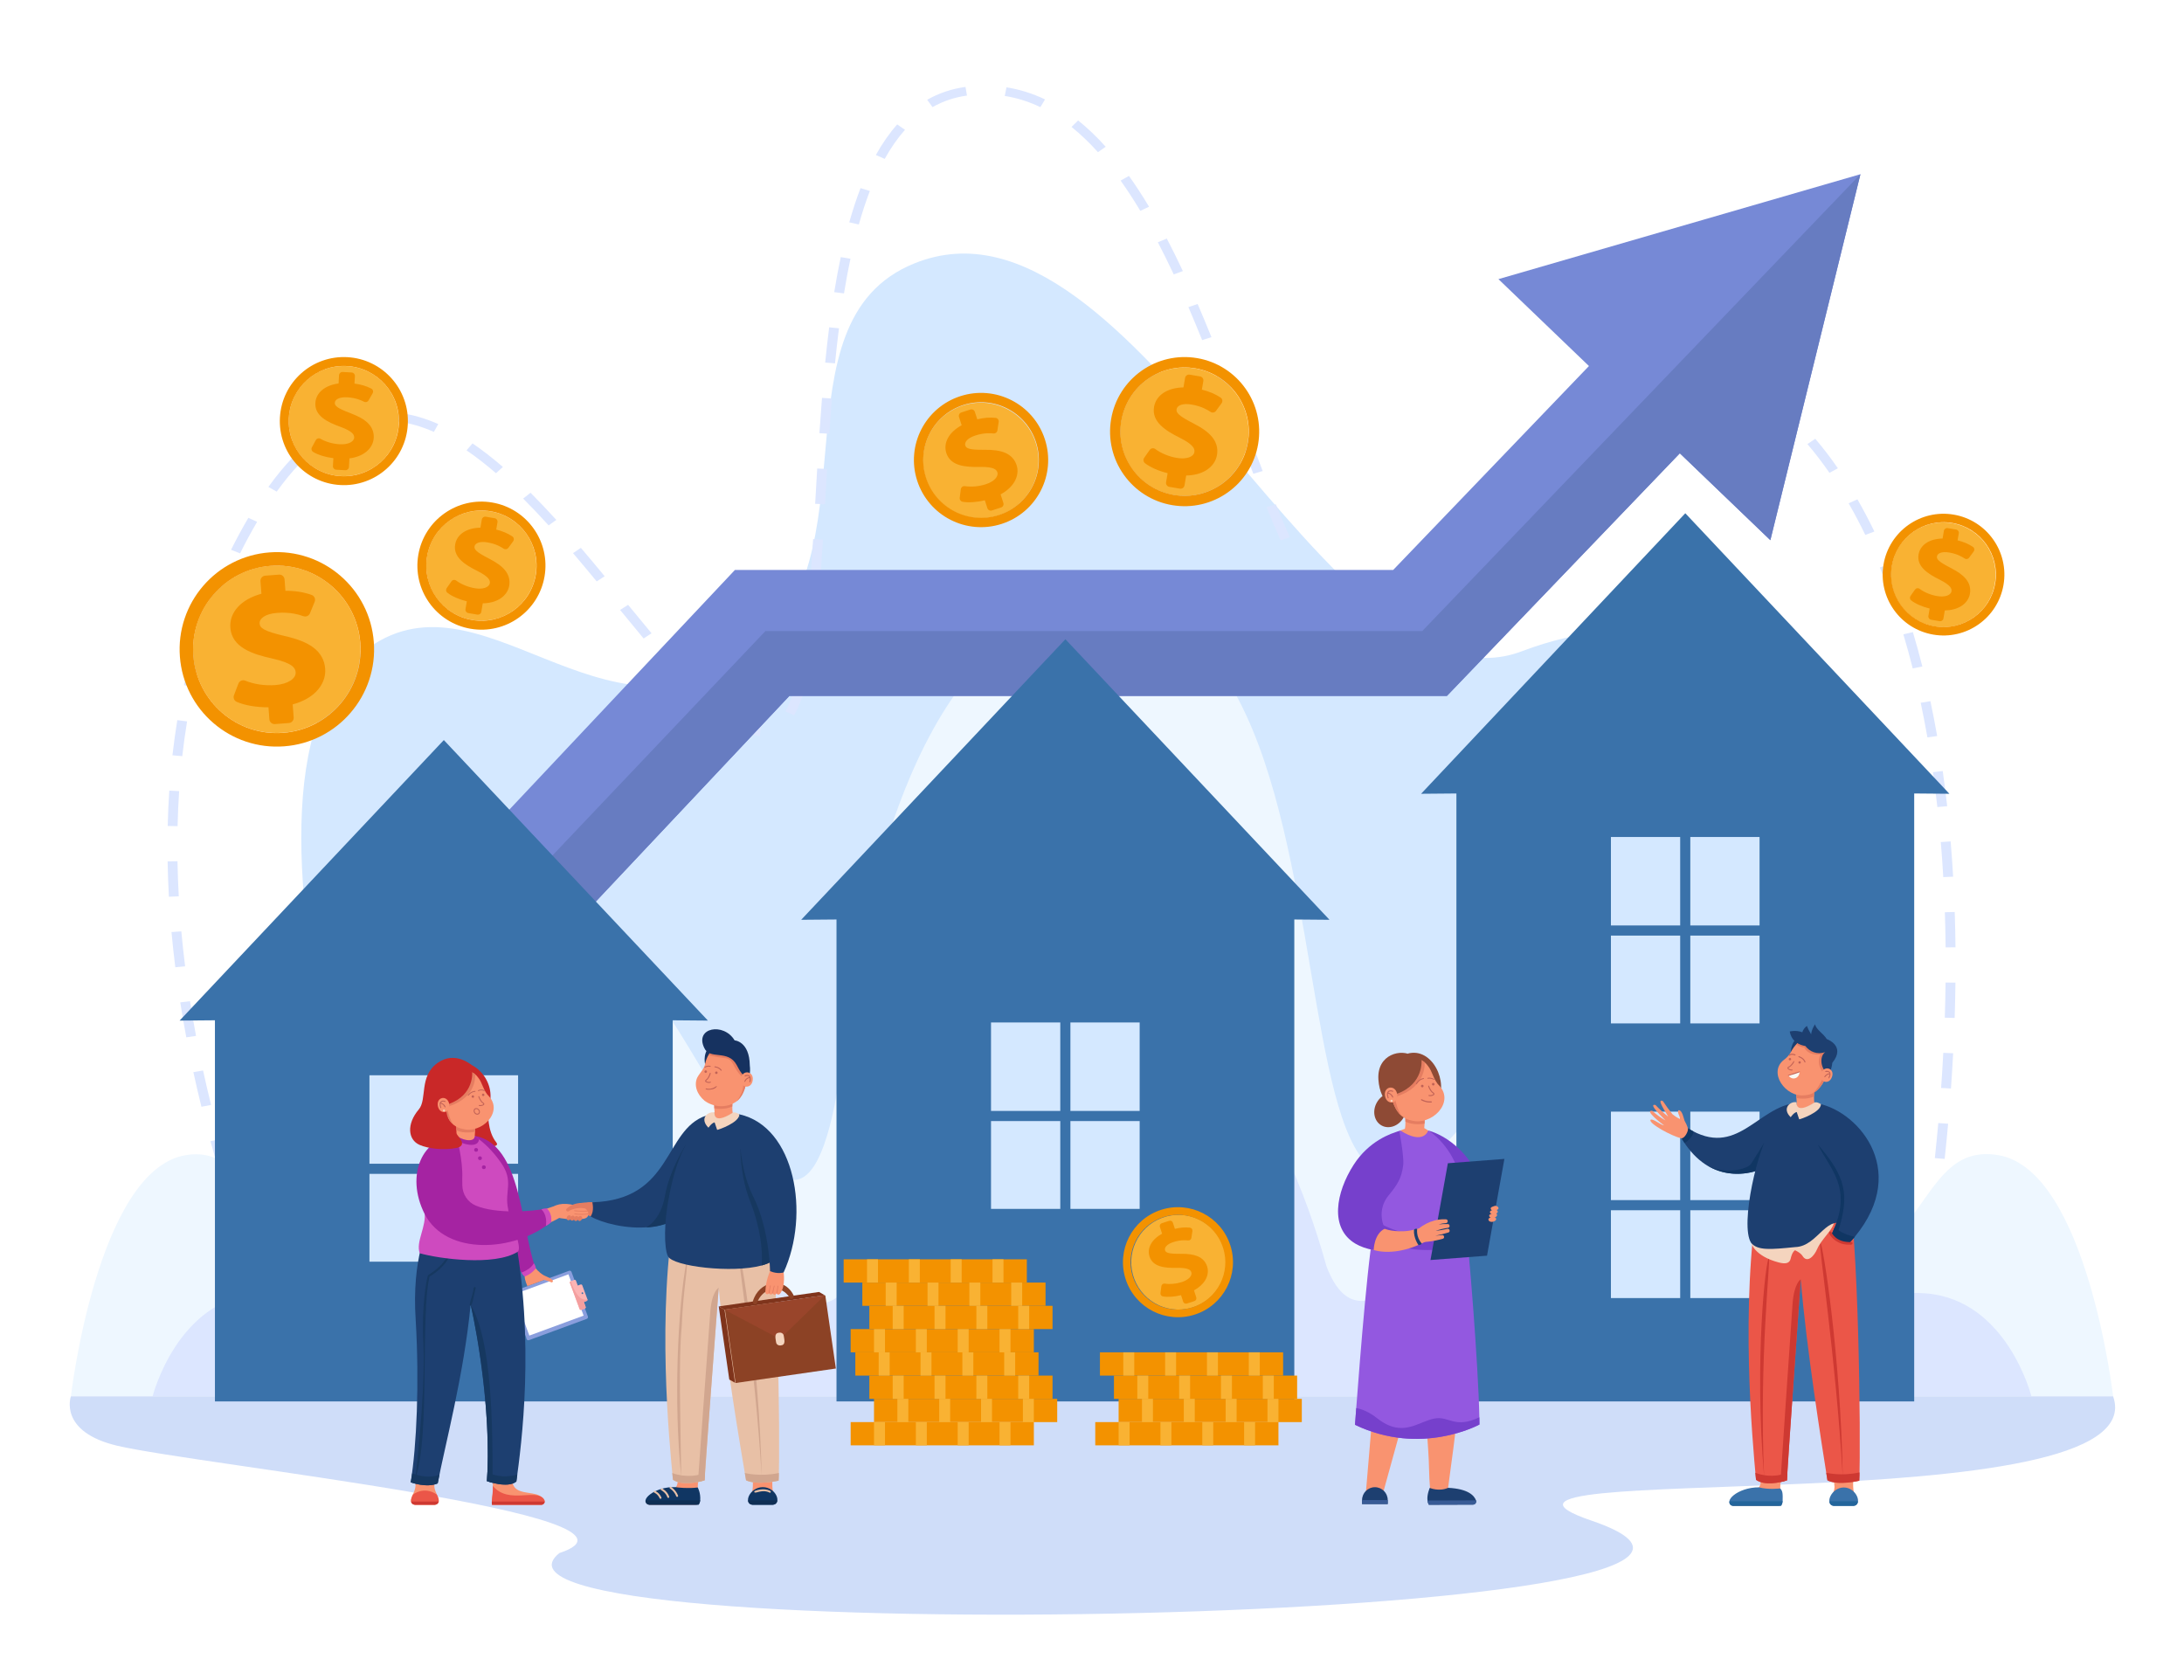 <svg xmlns="http://www.w3.org/2000/svg" xmlns:xlink="http://www.w3.org/1999/xlink" id="&#xD1;&#xEB;&#xEE;&#xE9;_1" x="0px" y="0px" viewBox="0 0 2600 2000" style="enable-background:new 0 0 2600 2000;" xml:space="preserve"><rect id="_x31_1" style="fill:#FFFFFF;" width="2600" height="2000"></rect><g>	<g id="_x31_0">		<path style="fill:#D4E8FF;" d="M513.466,1657.668c0,0-286.237-721.647-80.251-882.339   c137.682-107.408,283.618,129.367,457.802,4.108c155.073-111.516,24.461-396.056,197.618-465.927   c262.705-106.004,494.771,548.312,722.969,461.819c276.903-104.954,552.348,108.103,314.313,883.717L513.466,1657.668z"></path>		<path style="fill:#DCE6FF;" d="M289.506,1480.022c-4.805-13.056-9.56-26.585-14.13-40.209l11.265-2.971   c4.541,13.537,9.264,26.977,14.038,39.946L289.506,1480.022z M2304.791,1463.161l-11.664-1.277   c1.937-13.898,3.776-27.896,5.466-41.602l11.683,1.134C2308.58,1435.171,2306.734,1449.216,2304.791,1463.161z M262.401,1399.312   c-4.114-13.465-8.103-27.18-11.858-40.765l11.415-2.48c3.732,13.503,7.698,27.136,11.786,40.521L262.401,1399.312z    M2315.088,1379.601l-11.699-0.98c1.487-13.954,2.864-27.991,4.093-41.719l11.715,0.823   C2317.964,1351.506,2316.581,1365.595,2315.088,1379.601z M239.805,1317.541c-3.394-13.718-6.624-27.589-9.6-41.229l11.539-1.979   c2.957,13.554,6.167,27.341,9.54,40.974L239.805,1317.541z M2322.569,1295.792l-11.729-0.658   c0.995-13.944,1.868-28.01,2.593-41.805l11.739,0.485C2324.444,1267.666,2323.569,1281.79,2322.569,1295.792z M221.783,1234.879   c-2.614-13.886-5.033-27.889-7.191-41.62l11.64-1.438c2.144,13.639,4.548,27.548,7.143,41.343L221.783,1234.879z    M2326.967,1211.797l-11.748-0.302c0.458-14.006,0.774-28.087,0.939-41.852l11.752,0.11   C2327.744,1183.581,2327.427,1197.726,2326.967,1211.797z M208.693,1151.472c-1.752-14.026-3.277-28.132-4.533-41.927   l11.714-0.839c1.247,13.693,2.76,27.695,4.5,41.619L208.693,1151.472z M2316.207,1127.788   c-0.139-14.017-0.439-28.093-0.893-41.839l11.748-0.305c0.456,13.817,0.758,27.964,0.897,42.052L2316.207,1127.788z    M201.079,1067.507c-0.78-14.109-1.296-28.273-1.537-42.101l11.751-0.161c0.238,13.713,0.751,27.76,1.523,41.753L201.079,1067.507   z M2313.425,1044.147c-0.807-13.998-1.799-28.044-2.948-41.746l11.719-0.773c1.156,13.782,2.154,27.909,2.966,41.987   L2313.425,1044.147z M211.405,983.476l-11.75-0.214c0.327-14.146,0.958-28.315,1.876-42.112l11.733,0.613   C212.354,955.428,211.728,969.462,211.405,983.476z M2306.4,960.737c-1.57-13.995-3.348-27.974-5.284-41.548l11.659-1.307   c1.949,13.665,3.738,27.737,5.319,41.824L2306.4,960.737z M216.99,900.16l-11.694-1.041c1.596-14.093,3.542-28.178,5.785-41.865   l11.631,1.498C220.493,872.288,218.568,886.22,216.99,900.16z M2294.536,877.8c-2.445-13.908-5.13-27.763-7.978-41.18   l11.549-1.928c2.873,13.524,5.578,27.488,8.042,41.503L2294.536,877.8z M904.58,876.329c-16.331-2.283-28.143-8.875-44.505-20.258   l7.428-8.075c14.334,9.946,24.688,15.913,38.329,17.971L904.58,876.329z M945.355,851.535l-10.466-4.74   c5.38-9.342,10.136-22.305,14.136-38.53l11.481,2.225C956.232,827.829,951.276,841.255,945.355,851.535z M825.582,826.182   c-9.362-9.245-19.368-19.885-30.588-32.528l9.236-6.445c11.061,12.464,20.906,22.934,30.097,32.01L825.582,826.182z    M230.561,817.635l-11.538-1.986c3.045-13.909,6.49-27.779,10.239-41.224l11.409,2.502   C236.97,790.202,233.568,803.898,230.561,817.635z M2277.059,795.711c-3.48-13.764-7.234-27.409-11.159-40.557l11.363-2.666   c3.962,13.275,7.751,27.051,11.263,40.944L2277.059,795.711z M968.414,768.549l-11.656-1.33   c1.805-12.439,3.423-26.061,4.945-41.644l11.709,0.9C971.875,742.203,970.24,755.965,968.414,768.549z M766.21,760.078   c-9.554-11.44-19.462-23.533-28-33.969l9.514-6.119c8.521,10.417,18.41,22.484,27.932,33.887L766.21,760.078z M1626.645,759.221   c-9.152,0-18.133-2.424-26.691-7.206l6.266-8.817c12.856,7.196,25.503,7.212,39.158,1.473l5.056,9.407   C1642.361,757.491,1634.358,759.221,1626.645,759.221z M253.173,736.767l-11.239-3.047c4.67-13.541,9.793-27.007,15.227-40.027   l11.022,3.617C262.827,710.143,257.777,723.418,253.173,736.767z M1688.866,726.832l-8.635-7.069   c8.911-8.558,18.463-19.114,29.203-32.273l9.521,6.111C1707.939,707.097,1698.097,717.968,1688.866,726.832z M1566.537,719.667   c-7.606-10.404-15.143-22.657-23.042-37.457l10.623-4.458c7.674,14.378,14.962,26.234,22.282,36.247L1566.537,719.667z    M2252.916,715.052c-4.734-13.503-9.786-26.795-15.015-39.507l11.041-3.571c5.294,12.869,10.407,26.322,15.197,39.985   L2252.916,715.052z M710.358,692.133c-10.753-13.03-19.713-23.728-28.201-33.666l9.37-6.291   c8.527,9.984,17.524,20.726,28.316,33.803L710.358,692.133z M976.948,684.388l-11.728-0.673   c0.891-12.21,1.798-25.933,2.771-41.954l11.735,0.561C978.75,658.381,977.841,672.14,976.948,684.388z M285.8,658.734   l-10.752-4.208c6.452-12.957,13.327-25.68,20.632-38.122l10.422,4.818C298.913,633.464,292.149,645.983,285.8,658.734z    M1745.88,658.731l-9.82-5.726c8.352-11.259,16.979-23.188,25.711-35.239l9.887,5.634   C1762.904,635.482,1754.268,647.421,1745.88,658.731z M1524.577,643.319c-5.323-11.84-10.824-24.758-16.817-39.492l11.055-3.536   c5.949,14.624,11.405,27.436,16.679,39.168L1524.577,643.319z M2220.611,636.82c-6.318-13.051-13.002-25.729-19.866-37.68   l10.474-4.728c6.979,12.154,13.772,25.039,20.192,38.297L2220.611,636.82z M653.139,625.446   c-10.664-11.738-20.59-22.185-30.346-31.938l8.792-6.915c9.88,9.878,19.924,20.448,30.706,32.315L653.139,625.446z    M982.171,600.284l-11.738-0.525c0.792-13.923,1.578-27.852,2.417-42.027l11.737,0.546   C983.749,572.445,982.962,586.368,982.171,600.284z M1797.424,588.203l-9.805-5.746c9.819-13.175,18.602-24.572,26.85-34.841   l9.572,6.045C1815.874,563.831,1807.167,575.129,1797.424,588.203z M329.409,585.261l-9.906-5.609   c9.236-12.825,18.758-24.409,28.302-34.428l8.978,6.725C347.575,561.617,338.365,572.824,329.409,585.261z M1492.067,564.06   c-5.39-14.005-10.678-28.018-15.14-39.879l11.149-3.297c4.456,11.844,9.735,25.835,15.114,39.81L1492.067,564.06z M590.479,563.33   c-12.012-10.37-23.823-19.531-35.105-27.229l7.167-8.259c11.641,7.943,23.799,17.37,36.136,28.021L590.479,563.33z    M2177.927,562.885c-8.421-12.185-17.251-23.71-26.244-34.254l9.373-6.286c9.223,10.814,18.271,22.622,26.891,35.095   L2177.927,562.885z M389.748,523.597l-7.128-8.286c14.035-9.493,28.642-16.34,43.415-20.349l3.439,9.966   C416.037,508.574,402.672,514.855,389.748,523.597z M1852.388,520.409l-9.13-6.562c11.021-12.059,21.466-22.436,31.929-31.723   l8.314,7.365C1873.328,498.52,1863.151,508.634,1852.388,520.409z M987.221,516.312l-11.732-0.62   c1.018-15.148,2.028-28.904,3.089-42.055l11.723,0.744C989.243,487.49,988.236,501.206,987.221,516.312z M516.518,514.13   c-14.665-6.471-29.09-10.602-42.873-12.276l1.595-10.325c15.052,1.829,30.702,6.294,46.514,13.271L516.518,514.13z    M2121.45,497.284c-11.314-10.279-23.03-19.352-34.819-26.967l6.92-8.424c12.32,7.957,24.537,17.415,36.31,28.111L2121.45,497.284   z M1461.937,484.303c-5.846-15.505-10.665-28.148-15.163-39.788l11.117-3.378c4.509,11.665,9.336,24.331,15.192,39.861   L1461.937,484.303z M1918.674,462.888l-6.736-8.539c14.454-8.966,29.052-15.607,43.392-19.736l3.629,9.911   C1945.729,448.335,1932.175,454.514,1918.674,462.888z M2046.909,450.122c-14.556-5.444-29.29-8.813-43.792-10.015l1.092-10.376   c15.7,1.301,31.603,4.93,47.266,10.789L2046.909,450.122z M994.06,432.541l-11.707-0.922c1.464-14.622,3.058-28.743,4.736-41.972   l11.68,1.165C997.101,403.961,995.517,418,994.06,432.541z M1431.137,404.879c-5.679-14.056-11.03-26.904-16.361-39.279   l10.979-3.718c5.36,12.443,10.739,25.357,16.446,39.482L1431.137,404.879z M1004.752,349.258l-11.632-1.49   c2.377-14.591,4.99-28.622,7.767-41.705l11.55,1.926C1009.691,320.928,1007.105,334.813,1004.752,349.258z M1397.316,326.69   c-6.315-13.47-12.68-26.357-18.921-38.303l10.665-4.38c6.305,12.071,12.734,25.086,19.109,38.682L1397.316,326.69z    M1022.417,267.209l-11.402-2.526c4.099-14.553,8.618-28.26,13.432-40.742l11.12,3.372   C1030.86,239.518,1026.436,252.94,1022.417,267.209z M1357.524,250.985c-7.73-12.909-15.626-25.027-23.469-36.019l9.931-5.572   c8.001,11.214,16.048,23.562,23.918,36.703L1357.524,250.985z M1053.216,189.132l-10.539-4.612   c7.717-13.865,16.275-26.124,25.436-36.438l9.232,6.449C1068.69,164.275,1060.572,175.917,1053.216,189.132z M1307.119,181.167   c-10.269-11.415-20.868-21.528-31.503-30.055l7.884-7.73c11.105,8.904,22.143,19.431,32.807,31.286L1307.119,181.167z    M1110.134,127.52l-6.336-8.777c13.922-7.901,29.261-13.039,45.591-15.27l1.789,10.299   C1136.478,115.781,1122.668,120.406,1110.134,127.52z M1238.535,127.513c-13.69-6.544-27.951-11.019-42.387-13.298l2.061-10.26   c15.667,2.474,31.112,7.314,45.903,14.385L1238.535,127.513z"></path>		<path style="fill:#EEF7FF;" d="M2379.272,1375.182c-97.527-16.822-81.613,135.159-220.631,135.159   c-127.104,0-167.768-578.774-260.247-413.328c-474.103,848.178-198.8-360.703-575.847-376.065   c-170.49-6.946-284.095,204.604-325.99,579.161c-60.728,338.614-201.563-258.266-346.498-202.77   c-92.113,35.271-51.382,451.542-203.205,445.106c-138.926-5.889-128.567-184.087-226.094-167.264   c-105.004,18.112-136.368,287.116-136.368,287.116h2431.247C2515.639,1662.298,2484.276,1393.294,2379.272,1375.182z"></path>		<path style="fill:#DCE6FF;" d="M2292.905,1539.696c-89.723-7.183-75.082,57.715-202.975,57.715   c-116.933,0-113.72-145.445-191.97-176.357c-144.102-56.925-262.902,231.178-318.77,86.585   c-106.108-383.666-415.579-576.072-558.349,0c-55.868,144.593-186.514-113.412-318.77-86.585   c-81.408,16.513-75.037,176.357-191.97,176.357c-127.894,0-113.253-64.898-202.975-57.715   c-96.601,7.734-125.455,122.602-125.455,122.602H2418.36C2418.36,1662.298,2389.507,1547.43,2292.905,1539.696z"></path>		<path style="fill:#CFDDF9;" d="M84.392,1662.298c0,0-15.249,42.208,55.416,58.805c96.655,22.702,664.008,82.349,526.178,127.674   c-149.149,118.816,1587.265,84.211,1229.229-38.369c-218.652-74.178,674.696,6.163,620.425-148.11H84.392z"></path>	</g>	<g id="_x39_">		<polygon style="fill:#7689D6;" points="2214.8,207.38 2107.57,643.07 1999.8,539.62 1722.51,828.46 939.73,828.46 587,1203.19    531.68,1151.12 477.78,1100.38 874.93,678.46 1658.57,678.46 1891.6,435.73 1783.85,332.29   "></polygon>		<polygon style="fill:#677CC1;" points="2214.8,207.38 2107.57,643.07 1999.8,539.62 1722.51,828.46 939.73,828.46 587,1203.19    531.68,1151.12 911.22,751.21 1693.18,751.21   "></polygon>	</g>	<g id="_x38_">		<polygon style="fill:#3A72AA;" points="528.364,880.984 213.822,1214.939 255.864,1214.577 255.864,1668.292 800.864,1668.292    800.864,1214.577 842.761,1214.939   "></polygon>		<rect x="439.817" y="1280.031" style="fill:#D4E8FF;" width="176.949" height="221.916"></rect>		<polygon style="fill:#3A72AA;" points="621.732,1385.343 534.319,1385.343 534.319,1274.638 522.265,1274.638 522.265,1385.343    433.723,1385.343 433.723,1397.403 522.265,1397.403 522.265,1508.11 534.319,1508.11 534.319,1397.403 621.732,1397.403   "></polygon>	</g>	<g id="_x37_">		<polygon style="fill:#3A72AA;" points="1268.337,760.984 953.795,1094.939 995.837,1094.577 995.837,1668.292 1540.837,1668.292    1540.837,1094.577 1582.734,1094.939   "></polygon>		<rect x="1179.79" y="1217.179" style="fill:#D4E8FF;" width="176.949" height="221.916"></rect>		<polygon style="fill:#3A72AA;" points="1361.705,1322.491 1274.292,1322.491 1274.292,1211.787 1262.238,1211.787    1262.238,1322.491 1173.697,1322.491 1173.697,1334.552 1262.238,1334.552 1262.238,1445.259 1274.292,1445.259    1274.292,1334.552 1361.705,1334.552   "></polygon>	</g>	<g id="_x36_">		<polygon style="fill:#3A72AA;" points="2006.311,610.984 1691.769,944.939 1733.811,944.577 1733.811,1668.292 2278.811,1668.292    2278.811,944.577 2320.708,944.939   "></polygon>		<rect x="1917.764" y="996.377" style="fill:#D4E8FF;" width="176.949" height="221.916"></rect>		<polygon style="fill:#3A72AA;" points="2099.678,1101.689 2012.266,1101.689 2012.266,990.984 2000.212,990.984    2000.212,1101.689 1911.67,1101.689 1911.67,1113.749 2000.212,1113.749 2000.212,1224.456 2012.266,1224.456 2012.266,1113.749    2099.678,1113.749   "></polygon>		<rect x="1917.764" y="1323.334" style="fill:#D4E8FF;" width="176.949" height="221.916"></rect>		<polygon style="fill:#3A72AA;" points="2099.678,1428.647 2012.266,1428.647 2012.266,1317.942 2000.212,1317.942    2000.212,1428.647 1911.67,1428.647 1911.67,1440.707 2000.212,1440.707 2000.212,1551.414 2012.266,1551.414 2012.266,1440.707    2099.678,1440.707   "></polygon>	</g>	<g id="_x35_">		<rect x="1034.935" y="1554.493" style="fill:#F39200;" width="218.085" height="27.682"></rect>		<rect x="1012.691" y="1582.175" style="fill:#F39200;" width="218.085" height="27.682"></rect>					<rect x="1004.35" y="1499.129" transform="matrix(-1 -1.224647e-16 1.224647e-16 -1 2226.785 3025.939)" style="fill:#F39200;" width="218.085" height="27.682"></rect>					<rect x="1026.594" y="1526.811" transform="matrix(-1 -1.224647e-16 1.224647e-16 -1 2271.273 3081.303)" style="fill:#F39200;" width="218.085" height="27.682"></rect>		<rect x="1018.252" y="1609.857" style="fill:#F39200;" width="218.085" height="27.682"></rect>		<rect x="1034.935" y="1637.539" style="fill:#F39200;" width="218.085" height="27.682"></rect>		<rect x="1040.496" y="1665.221" style="fill:#F39200;" width="218.085" height="27.682"></rect>		<rect x="1012.691" y="1692.903" style="fill:#F39200;" width="218.085" height="27.682"></rect>		<rect x="1062.74" y="1554.493" style="fill:#F9B233;" width="13.062" height="27.682"></rect>		<rect x="1112.545" y="1554.493" style="fill:#F9B233;" width="13.062" height="27.682"></rect>		<rect x="1162.349" y="1554.493" style="fill:#F9B233;" width="13.062" height="27.682"></rect>		<rect x="1212.153" y="1554.493" style="fill:#F9B233;" width="13.062" height="27.682"></rect>		<rect x="1040.496" y="1582.175" style="fill:#F9B233;" width="13.062" height="27.682"></rect>		<rect x="1090.301" y="1582.175" style="fill:#F9B233;" width="13.062" height="27.682"></rect>		<rect x="1140.105" y="1582.175" style="fill:#F9B233;" width="13.062" height="27.682"></rect>		<rect x="1189.909" y="1582.175" style="fill:#F9B233;" width="13.063" height="27.682"></rect>					<rect x="1181.568" y="1499.129" transform="matrix(-1 -1.224647e-16 1.224647e-16 -1 2376.198 3025.939)" style="fill:#F9B233;" width="13.062" height="27.682"></rect>					<rect x="1131.763" y="1499.129" transform="matrix(-1 -1.224647e-16 1.224647e-16 -1 2276.589 3025.939)" style="fill:#F9B233;" width="13.062" height="27.682"></rect>					<rect x="1081.959" y="1499.129" transform="matrix(-1 -1.224647e-16 1.224647e-16 -1 2176.981 3025.939)" style="fill:#F9B233;" width="13.063" height="27.682"></rect>					<rect x="1032.155" y="1499.129" transform="matrix(-1 -1.224647e-16 1.224647e-16 -1 2077.372 3025.939)" style="fill:#F9B233;" width="13.062" height="27.682"></rect>					<rect x="1203.812" y="1526.811" transform="matrix(-1 -1.224647e-16 1.224647e-16 -1 2420.686 3081.303)" style="fill:#F9B233;" width="13.062" height="27.682"></rect>					<rect x="1154.007" y="1526.811" transform="matrix(-1 -1.224647e-16 1.224647e-16 -1 2321.077 3081.303)" style="fill:#F9B233;" width="13.062" height="27.682"></rect>					<rect x="1104.203" y="1526.811" transform="matrix(-1 -1.224647e-16 1.224647e-16 -1 2221.468 3081.303)" style="fill:#F9B233;" width="13.062" height="27.682"></rect>					<rect x="1054.399" y="1526.811" transform="matrix(-1 -1.224647e-16 1.224647e-16 -1 2121.86 3081.303)" style="fill:#F9B233;" width="13.063" height="27.682"></rect>		<rect x="1046.057" y="1609.857" style="fill:#F9B233;" width="13.062" height="27.682"></rect>		<rect x="1095.861" y="1609.857" style="fill:#F9B233;" width="13.063" height="27.682"></rect>		<rect x="1145.666" y="1609.857" style="fill:#F9B233;" width="13.062" height="27.682"></rect>		<rect x="1195.47" y="1609.857" style="fill:#F9B233;" width="13.062" height="27.682"></rect>		<rect x="1062.74" y="1637.539" style="fill:#F9B233;" width="13.062" height="27.682"></rect>		<rect x="1112.545" y="1637.539" style="fill:#F9B233;" width="13.062" height="27.682"></rect>		<rect x="1162.349" y="1637.539" style="fill:#F9B233;" width="13.062" height="27.682"></rect>		<rect x="1212.153" y="1637.539" style="fill:#F9B233;" width="13.062" height="27.682"></rect>		<rect x="1068.301" y="1665.221" style="fill:#F9B233;" width="13.062" height="27.682"></rect>		<rect x="1118.105" y="1665.221" style="fill:#F9B233;" width="13.062" height="27.682"></rect>		<rect x="1167.91" y="1665.221" style="fill:#F9B233;" width="13.062" height="27.682"></rect>		<rect x="1217.714" y="1665.221" style="fill:#F9B233;" width="13.062" height="27.682"></rect>		<rect x="1040.496" y="1692.903" style="fill:#F9B233;" width="13.062" height="27.682"></rect>		<rect x="1090.301" y="1692.903" style="fill:#F9B233;" width="13.062" height="27.682"></rect>		<rect x="1140.105" y="1692.903" style="fill:#F9B233;" width="13.062" height="27.682"></rect>		<rect x="1189.909" y="1692.903" style="fill:#F9B233;" width="13.063" height="27.682"></rect>		<rect x="1309.443" y="1609.857" style="fill:#F39200;" width="218.085" height="27.682"></rect>		<rect x="1326.126" y="1637.539" style="fill:#F39200;" width="218.085" height="27.682"></rect>		<rect x="1331.687" y="1665.221" style="fill:#F39200;" width="218.085" height="27.682"></rect>		<rect x="1303.882" y="1692.903" style="fill:#F39200;" width="218.085" height="27.682"></rect>		<rect x="1337.248" y="1609.857" style="fill:#F9B233;" width="13.062" height="27.682"></rect>		<rect x="1387.052" y="1609.857" style="fill:#F9B233;" width="13.062" height="27.682"></rect>		<rect x="1436.856" y="1609.857" style="fill:#F9B233;" width="13.062" height="27.682"></rect>		<rect x="1486.661" y="1609.857" style="fill:#F9B233;" width="13.062" height="27.682"></rect>		<rect x="1353.931" y="1637.539" style="fill:#F9B233;" width="13.062" height="27.682"></rect>		<rect x="1403.735" y="1637.539" style="fill:#F9B233;" width="13.062" height="27.682"></rect>		<rect x="1453.539" y="1637.539" style="fill:#F9B233;" width="13.062" height="27.682"></rect>		<rect x="1503.344" y="1637.539" style="fill:#F9B233;" width="13.062" height="27.682"></rect>		<rect x="1359.492" y="1665.221" style="fill:#F9B233;" width="13.062" height="27.682"></rect>		<rect x="1409.296" y="1665.221" style="fill:#F9B233;" width="13.062" height="27.682"></rect>		<rect x="1459.1" y="1665.221" style="fill:#F9B233;" width="13.062" height="27.682"></rect>		<rect x="1508.905" y="1665.221" style="fill:#F9B233;" width="13.062" height="27.682"></rect>		<rect x="1331.687" y="1692.903" style="fill:#F9B233;" width="13.062" height="27.682"></rect>		<rect x="1381.491" y="1692.903" style="fill:#F9B233;" width="13.062" height="27.682"></rect>		<rect x="1431.295" y="1692.903" style="fill:#F9B233;" width="13.062" height="27.682"></rect>		<rect x="1481.1" y="1692.903" style="fill:#F9B233;" width="13.062" height="27.682"></rect>	</g>	<g id="_x34_">		<g>							<ellipse transform="matrix(0.936 -0.353 0.353 0.936 -439.86 591.216)" style="fill:#F9B233;" cx="1402.339" cy="1502.563" rx="56.387" ry="56.387"></ellipse>			<path style="fill:#F39200;" d="M1384.98,1448.915c29.629-9.587,61.42,6.66,71.007,36.29c9.587,29.629-6.66,61.42-36.29,71.007    c-29.629,9.587-61.42-6.66-71.007-36.29C1339.103,1490.293,1355.351,1458.502,1384.98,1448.915L1384.98,1448.915z     M1382.176,1440.25c-8.408,2.721-16.036,7.01-22.672,12.749c-6.405,5.54-11.615,12.188-15.484,19.759    c-3.869,7.571-6.205,15.687-6.943,24.124c-0.764,8.74,0.228,17.435,2.949,25.843c2.721,8.408,7.01,16.036,12.749,22.672    c5.54,6.406,12.188,11.615,19.759,15.484c7.571,3.869,15.687,6.205,24.124,6.943c8.74,0.764,17.435-0.228,25.843-2.949    s16.036-7.01,22.672-12.749c6.406-5.54,11.615-12.188,15.484-19.759c3.869-7.571,6.205-15.687,6.943-24.124    c0.764-8.74-0.228-17.435-2.948-25.843s-7.01-16.036-12.75-22.672c-5.54-6.406-12.188-11.615-19.759-15.484    c-7.571-3.869-15.687-6.205-24.124-6.943C1399.28,1436.537,1390.585,1437.529,1382.176,1440.25L1382.176,1440.25z"></path>			<path style="fill:#F39200;" d="M1425.738,1495.476c-4.986-2.095-11.504-3.017-20.498-2.899    c-14.273,0.127-17.356-1.309-18.285-4.181c-0.961-2.969,1.71-7.142,9.841-9.773c8.78-2.841,15.043-2.238,17.718-1.98    c1.846,0.178,3.509-1.119,3.786-2.952l1.254-8.278c0.143-0.942-0.106-1.902-0.689-2.656c-0.583-0.755-1.448-1.238-2.396-1.338    c-5.593-0.592-11.444-0.12-17.802,1.442l-2.365-7.309c-0.594-1.834-2.562-2.84-4.396-2.247l-8.827,2.856    c-1.834,0.594-2.84,2.562-2.247,4.396l2.609,8.062c-12.356,6.74-18.193,17.175-14.954,27.184    c4.028,12.449,18.204,13.844,32.926,13.494c13.301-0.193,15.986,2.534,16.857,5.227c1.361,4.207-3.379,9.114-11.272,11.668    c-6.69,2.165-14.123,2.844-20.391,1.863c-0.931-0.146-1.881,0.091-2.635,0.656c-0.753,0.565-1.247,1.411-1.367,2.346l-1.076,8.34    c-0.237,1.838,1.003,3.541,2.825,3.879c5.719,1.061,13.928,0.478,21.668-1.466l2.497,7.716c0.594,1.835,2.562,2.84,4.396,2.247    l8.97-2.902c1.834-0.594,2.84-2.562,2.247-4.396l-2.714-8.388c5.934-3.237,10.513-7.363,13.339-12.05    c3.195-5.299,4.011-11.132,2.298-16.426C1435.22,1501.945,1431.413,1497.862,1425.738,1495.476z"></path>		</g>		<g>							<ellipse transform="matrix(0.043 -0.999 0.999 0.043 -456.934 1068.947)" style="fill:#F9B233;" cx="329.585" cy="773.019" rx="99.659" ry="99.659"></ellipse>			<path style="fill:#F39200;" d="M322.066,673.644c54.883-4.153,102.742,36.972,106.895,91.856    c4.153,54.883-36.973,102.742-91.856,106.895c-54.883,4.153-102.742-36.973-106.895-91.856S267.182,677.797,322.066,673.644    L322.066,673.644z M320.851,657.594c-15.575,1.178-30.462,5.376-44.247,12.477c-13.307,6.855-25.019,16.109-34.813,27.506    c-9.794,11.397-17.18,24.369-21.954,38.556c-4.946,14.696-6.856,30.045-5.677,45.62s5.376,30.462,12.477,44.247    c6.855,13.307,16.109,25.02,27.506,34.813c11.397,9.794,24.369,17.18,38.556,21.954c14.696,4.946,30.045,6.856,45.62,5.677    c15.575-1.179,30.462-5.377,44.247-12.477c13.307-6.854,25.02-16.109,34.813-27.506c9.794-11.397,17.18-24.369,21.954-38.555    c4.946-14.696,6.856-30.045,5.677-45.621c-1.178-15.575-5.376-30.462-12.477-44.247c-6.854-13.307-16.109-25.02-27.506-34.813    s-24.369-17.18-38.556-21.954C351.776,658.326,336.427,656.416,320.851,657.594L320.851,657.594z"></path>			<path style="fill:#F39200;" d="M372.727,770.572c-7.693-5.672-18.508-9.964-34.008-13.502    c-24.571-5.715-29.271-9.463-29.673-14.782c-0.416-5.499,5.906-11.558,20.967-12.698c16.263-1.23,26.772,2.41,31.26,3.964    c3.097,1.073,6.493-0.464,7.731-3.498l5.594-13.699c0.637-1.559,0.608-3.312-0.079-4.849c-0.687-1.538-1.973-2.728-3.559-3.294    c-9.361-3.341-19.61-4.964-31.18-4.922l-1.024-13.539c-0.257-3.398-3.22-5.944-6.618-5.687l-16.352,1.237    c-3.398,0.257-5.944,3.22-5.687,6.618l1.13,14.934c-24.027,6.443-38.391,21.942-36.989,40.481    c1.745,23.06,25.516,31.349,50.952,36.867c22.928,5.198,26.408,10.999,26.785,15.987c0.59,7.793-9.594,14.251-24.214,15.357    c-12.393,0.938-25.443-0.985-35.802-5.275c-1.539-0.637-3.269-0.625-4.799,0.033c-1.53,0.658-2.729,1.906-3.324,3.462    l-5.315,13.88c-1.172,3.058,0.251,6.5,3.241,7.838c9.383,4.2,23.728,6.61,37.833,6.488l1.082,14.294    c0.257,3.398,3.22,5.944,6.618,5.687l16.615-1.257c3.398-0.257,5.944-3.22,5.687-6.618l-1.176-15.538    c11.54-3.093,21.12-8.279,27.923-15.156c7.691-7.774,11.518-17.456,10.776-27.261    C386.327,785.625,381.484,777.029,372.727,770.572z"></path>		</g>		<g>							<ellipse transform="matrix(0.707 -0.707 0.707 0.707 193.978 1836.399)" style="fill:#F9B233;" cx="2313.718" cy="684.048" rx="62.371" ry="62.371"></ellipse>			<path style="fill:#F39200;" d="M2324.206,622.565c33.956,5.792,56.787,38.015,50.995,71.971    c-5.792,33.956-38.015,56.788-71.971,50.995c-33.956-5.792-56.788-38.015-50.995-71.971    C2258.028,639.604,2290.25,616.773,2324.206,622.565L2324.206,622.565z M2325.9,612.635c-9.636-1.644-19.312-1.35-28.758,0.874    c-9.119,2.147-17.633,5.992-25.306,11.429c-7.673,5.437-14.124,12.195-19.172,20.087c-5.229,8.175-8.714,17.206-10.358,26.842    c-1.644,9.636-1.35,19.312,0.874,28.758c2.146,9.119,5.992,17.633,11.429,25.306c5.437,7.674,12.195,14.124,20.087,19.172    c8.175,5.229,17.206,8.714,26.842,10.358c9.636,1.644,19.312,1.35,28.758-0.874c9.119-2.146,17.633-5.992,25.306-11.429    c7.674-5.437,14.124-12.195,19.172-20.087c5.229-8.175,8.715-17.206,10.358-26.842c1.644-9.636,1.35-19.312-0.874-28.758    c-2.146-9.119-5.992-17.633-11.429-25.307c-5.437-7.673-12.195-14.124-20.086-19.172    C2344.567,617.763,2335.536,614.278,2325.9,612.635L2325.9,612.635z"></path>			<path style="fill:#F39200;" d="M2340.286,689.097c-3.813-4.61-9.729-8.854-18.605-13.35c-14.055-7.193-16.341-10.18-15.78-13.471    c0.58-3.402,5.337-6.124,14.655-4.534c10.062,1.716,15.892,5.519,18.382,7.142c1.718,1.121,4.013,0.702,5.225-0.953l5.472-7.471    c0.623-0.85,0.871-1.919,0.687-2.956c-0.184-1.038-0.785-1.956-1.662-2.54c-5.178-3.447-11.156-5.985-18.188-7.712l1.429-8.376    c0.359-2.102-1.055-4.097-3.157-4.456l-10.117-1.726c-2.102-0.359-4.097,1.055-4.456,3.157l-1.576,9.239    c-15.566,0.272-26.636,7.508-28.593,18.979c-2.434,14.267,10.746,22.902,25.355,30.105c13.135,6.629,14.37,10.679,13.843,13.765    c-0.823,4.821-7.985,7.201-17.03,5.658c-7.667-1.308-15.301-4.452-20.941-8.627c-0.838-0.62-1.891-0.875-2.919-0.707    c-1.029,0.168-1.946,0.744-2.543,1.598l-5.33,7.623c-1.175,1.68-0.832,3.985,0.781,5.251c5.061,3.972,13.407,7.608,21.99,9.671    l-1.509,8.843c-0.359,2.102,1.055,4.097,3.157,4.456l10.28,1.753c2.102,0.359,4.097-1.055,4.456-3.157l1.64-9.613    c7.476-0.13,14.079-1.828,19.252-4.974c5.848-3.556,9.638-8.855,10.673-14.922    C2346.264,700.298,2344.626,694.344,2340.286,689.097z"></path>		</g>		<g>							<ellipse transform="matrix(0.707 -0.707 0.707 0.707 49.734 1147.702)" style="fill:#F9B233;" cx="1410.266" cy="513.816" rx="76.414" ry="76.414"></ellipse>			<path style="fill:#F39200;" d="M1423.115,438.491c41.601,7.096,69.573,46.573,62.477,88.175    c-7.096,41.601-46.573,69.573-88.175,62.477c-41.601-7.096-69.573-46.573-62.477-88.175    C1342.037,459.366,1381.514,431.394,1423.115,438.491L1423.115,438.491z M1425.19,426.324    c-11.806-2.014-23.66-1.654-35.233,1.071c-11.172,2.63-21.603,7.341-31.004,14.002c-9.401,6.661-17.304,14.941-23.488,24.609    c-6.407,10.015-10.676,21.08-12.69,32.886c-2.014,11.806-1.654,23.66,1.071,35.233c2.63,11.172,7.341,21.603,14.002,31.004    c6.661,9.401,14.941,17.304,24.609,23.488c10.015,6.407,21.08,10.677,32.886,12.69c11.806,2.014,23.66,1.654,35.233-1.071    c11.172-2.63,21.603-7.341,31.004-14.002s17.304-14.941,23.488-24.609c6.407-10.015,10.677-21.08,12.69-32.886    c2.014-11.806,1.653-23.66-1.071-35.233c-2.63-11.172-7.341-21.603-14.002-31.004s-14.941-17.304-24.609-23.488    C1448.061,432.608,1436.996,428.338,1425.19,426.324L1425.19,426.324z"></path>			<path style="fill:#F39200;" d="M1442.815,520.002c-4.671-5.647-11.919-10.848-22.794-16.356    c-17.219-8.812-20.02-12.472-19.332-16.504c0.711-4.168,6.539-7.503,17.955-5.555c12.327,2.103,19.47,6.761,22.52,8.75    c2.105,1.373,4.916,0.86,6.401-1.167l6.704-9.154c0.763-1.042,1.067-2.351,0.841-3.622c-0.226-1.272-0.962-2.396-2.037-3.111    c-6.344-4.223-13.667-7.332-22.283-9.449l1.75-10.262c0.439-2.576-1.292-5.02-3.868-5.459l-12.394-2.114    c-2.575-0.439-5.02,1.292-5.459,3.868l-1.931,11.32c-19.071,0.334-32.633,9.199-35.031,23.252    c-2.982,17.479,13.165,28.058,31.063,36.883c16.093,8.122,17.605,13.083,16.96,16.865c-1.008,5.907-9.782,8.822-20.864,6.931    c-9.394-1.602-18.745-5.454-25.656-10.569c-1.026-0.76-2.316-1.072-3.576-0.866c-1.26,0.206-2.384,0.912-3.115,1.958l-6.53,9.339    c-1.439,2.058-1.019,4.882,0.956,6.433c6.201,4.866,16.425,9.321,26.942,11.848l-1.848,10.834    c-0.439,2.576,1.293,5.02,3.868,5.459l12.594,2.148c2.576,0.439,5.02-1.292,5.459-3.868l2.009-11.777    c9.159-0.16,17.249-2.24,23.586-6.093c7.165-4.356,11.809-10.849,13.076-18.281    C1450.14,533.725,1448.132,526.431,1442.815,520.002z"></path>		</g>		<g>							<ellipse transform="matrix(0.707 -0.707 0.707 0.707 -308.268 602.486)" style="fill:#F9B233;" cx="573.131" cy="673.355" rx="65.628" ry="65.628"></ellipse>			<path style="fill:#F39200;" d="M584.167,608.662c35.729,6.095,59.753,40,53.658,75.729c-6.095,35.729-40,59.753-75.729,53.658    s-59.753-40-53.658-75.729C514.532,626.591,548.437,602.567,584.167,608.662L584.167,608.662z M585.949,598.213    c-10.14-1.73-20.32-1.42-30.26,0.92c-9.595,2.259-18.554,6.305-26.628,12.026s-14.861,12.832-20.173,21.135    c-5.502,8.602-9.169,18.104-10.899,28.244c-1.73,10.14-1.42,20.32,0.92,30.26c2.259,9.595,6.305,18.554,12.026,26.628    c5.721,8.074,12.832,14.861,21.135,20.173c8.602,5.503,18.104,9.17,28.244,10.899c10.14,1.73,20.32,1.42,30.26-0.92    c9.595-2.259,18.554-6.305,26.628-12.026c8.074-5.721,14.861-12.832,20.173-21.135c5.503-8.602,9.169-18.104,10.899-28.244    c1.73-10.139,1.42-20.32-0.92-30.26c-2.259-9.595-6.305-18.554-12.026-26.628c-5.721-8.074-12.832-14.861-21.135-20.173    C605.591,603.61,596.089,599.943,585.949,598.213L585.949,598.213z"></path>			<path style="fill:#F39200;" d="M601.086,678.668c-4.012-4.85-10.237-9.316-19.577-14.047    c-14.789-7.568-17.194-10.711-16.603-14.175c0.611-3.58,5.616-6.444,15.421-4.771c10.587,1.806,16.722,5.807,19.342,7.515    c1.808,1.179,4.222,0.738,5.497-1.002l5.758-7.862c0.655-0.895,0.917-2.019,0.723-3.111c-0.194-1.092-0.826-2.058-1.749-2.672    c-5.449-3.627-11.738-6.297-19.138-8.115l1.503-8.814c0.377-2.212-1.11-4.311-3.322-4.688l-10.645-1.816    c-2.212-0.377-4.311,1.11-4.689,3.322l-1.658,9.722c-16.379,0.287-28.027,7.9-30.086,19.97    c-2.561,15.012,11.307,24.097,26.679,31.677c13.821,6.975,15.12,11.237,14.566,14.484c-0.865,5.073-8.401,7.576-17.919,5.953    c-8.068-1.376-16.099-4.685-22.035-9.077c-0.882-0.652-1.989-0.92-3.071-0.744c-1.082,0.177-2.047,0.783-2.676,1.682    l-5.608,8.021c-1.236,1.767-0.875,4.193,0.821,5.525c5.325,4.179,14.107,8.006,23.139,10.176l-1.587,9.305    c-0.377,2.212,1.11,4.311,3.322,4.688l10.816,1.845c2.212,0.377,4.311-1.11,4.689-3.322l1.725-10.115    c7.866-0.137,14.814-1.924,20.257-5.233c6.153-3.742,10.142-9.318,11.231-15.701C607.377,690.454,605.653,684.19,601.086,678.668    z"></path>		</g>		<g>							<ellipse transform="matrix(0.707 -0.707 0.707 0.707 -234.569 436.273)" style="fill:#F9B233;" cx="409.344" cy="501.286" rx="65.628" ry="65.628"></ellipse>			<path style="fill:#F39200;" d="M413.003,435.76c36.189,2.021,63.888,32.996,61.866,69.185    c-2.021,36.189-32.996,63.887-69.185,61.866c-36.189-2.021-63.887-32.996-61.866-69.185    C345.839,461.437,376.814,433.739,413.003,435.76L413.003,435.76z M413.594,425.177c-10.27-0.573-20.351,0.884-29.962,4.331    c-9.278,3.328-17.723,8.359-25.1,14.956c-7.376,6.596-13.317,14.428-17.657,23.278c-4.496,9.168-7.066,19.024-7.64,29.294    c-0.574,10.27,0.883,20.351,4.331,29.963c3.328,9.278,8.359,17.723,14.956,25.1c6.596,7.376,14.428,13.317,23.278,17.657    c9.168,4.496,19.024,7.066,29.294,7.64c10.27,0.573,20.351-0.883,29.963-4.331c9.278-3.328,17.723-8.359,25.1-14.956    c7.377-6.596,13.317-14.428,17.657-23.278c4.496-9.168,7.067-19.024,7.64-29.294c0.574-10.27-0.883-20.351-4.331-29.963    c-3.328-9.278-8.359-17.723-14.956-25.1c-6.596-7.377-14.428-13.317-23.278-17.657    C433.72,428.321,423.864,425.75,413.594,425.177L413.594,425.177z"></path>			<path style="fill:#F39200;" d="M437.72,503.408c-4.534-4.366-11.224-8.101-21.038-11.747    c-15.549-5.85-18.294-8.701-18.098-12.209c0.202-3.626,4.852-7.036,14.783-6.482c10.723,0.599,17.271,3.882,20.066,5.283    c1.929,0.967,4.279,0.257,5.349-1.617l4.833-8.462c0.55-0.963,0.683-2.11,0.367-3.173c-0.316-1.063-1.053-1.951-2.04-2.458    c-5.823-2.989-12.374-4.931-19.932-5.902l0.499-8.927c0.125-2.241-1.59-4.158-3.83-4.284l-10.782-0.602    c-2.24-0.125-4.158,1.59-4.283,3.83l-0.55,9.847c-16.242,2.134-26.956,11.014-27.639,23.239    c-0.849,15.205,13.955,22.667,30.085,28.462c14.521,5.37,16.292,9.457,16.108,12.747c-0.287,5.138-7.492,8.477-17.133,7.938    c-8.172-0.456-16.525-2.837-22.919-6.531c-0.95-0.549-2.08-0.69-3.136-0.393c-1.055,0.298-1.946,1.009-2.468,1.973l-4.667,8.603    c-1.028,1.896-0.396,4.265,1.44,5.397c5.763,3.551,14.921,6.362,24.14,7.498l-0.526,9.425c-0.125,2.241,1.59,4.158,3.83,4.283    l10.956,0.612c2.24,0.125,4.158-1.59,4.283-3.83l0.572-10.245c7.8-1.024,14.502-3.584,19.536-7.487    c5.691-4.412,9.025-10.403,9.386-16.868C445.301,514.408,442.881,508.379,437.72,503.408z"></path>		</g>		<g>							<ellipse transform="matrix(0.455 -0.89 0.89 0.455 148.783 1338.378)" style="fill:#F9B233;" cx="1167.91" cy="547.626" rx="68.795" ry="68.795"></ellipse>			<path style="fill:#F39200;" d="M1146.731,482.172c36.149-11.697,74.936,8.126,86.633,44.275    c11.697,36.149-8.126,74.936-44.275,86.633s-74.936-8.126-86.633-44.275C1090.759,532.656,1110.582,493.869,1146.731,482.172    L1146.731,482.172z M1143.311,471.601c-10.259,3.319-19.565,8.553-27.661,15.555c-7.815,6.759-14.171,14.87-18.892,24.107    c-4.721,9.237-7.571,19.139-8.471,29.433c-0.932,10.663,0.278,21.272,3.597,31.53c3.319,10.259,8.553,19.565,15.555,27.661    c6.759,7.815,14.87,14.171,24.107,18.892c9.237,4.721,19.139,7.57,29.433,8.471c10.663,0.932,21.272-0.278,31.53-3.597    c10.259-3.319,19.565-8.553,27.661-15.555c7.815-6.759,14.171-14.87,18.892-24.107c4.721-9.237,7.571-19.139,8.471-29.433    c0.932-10.663-0.278-21.272-3.597-31.53c-3.319-10.259-8.553-19.565-15.555-27.661c-6.759-7.815-14.87-14.171-24.107-18.892    c-9.237-4.721-19.139-7.57-29.433-8.47C1164.178,467.071,1153.569,468.281,1143.311,471.601L1143.311,471.601z"></path>			<path style="fill:#F39200;" d="M1196.458,538.98c-6.083-2.556-14.035-3.681-25.009-3.538c-17.414,0.155-21.175-1.596-22.309-5.1    c-1.172-3.622,2.086-8.714,12.006-11.923c10.712-3.466,18.354-2.73,21.617-2.416c2.252,0.217,4.281-1.365,4.62-3.602l1.529-10.1    c0.174-1.15-0.13-2.321-0.84-3.241c-0.711-0.92-1.767-1.51-2.923-1.632c-6.823-0.722-13.963-0.147-21.719,1.759l-2.885-8.917    c-0.724-2.238-3.126-3.465-5.364-2.741l-10.77,3.485c-2.238,0.724-3.465,3.126-2.741,5.364l3.183,9.836    c-15.075,8.223-22.196,20.954-18.245,33.166c4.915,15.189,22.209,16.891,40.171,16.464c16.227-0.235,19.504,3.092,20.567,6.378    c1.661,5.133-4.123,11.119-13.753,14.235c-8.163,2.641-17.23,3.47-24.878,2.273c-1.136-0.178-2.295,0.112-3.214,0.801    c-0.919,0.69-1.521,1.722-1.668,2.862l-1.313,10.175c-0.289,2.242,1.224,4.32,3.447,4.733c6.977,1.295,16.993,0.583,26.437-1.789    l3.046,9.415c0.724,2.238,3.126,3.465,5.364,2.741l10.944-3.541c2.238-0.724,3.465-3.125,2.741-5.364l-3.311-10.234    c7.24-3.949,12.826-8.984,16.274-14.702c3.898-6.465,4.894-13.582,2.804-20.04    C1208.027,546.872,1203.382,541.891,1196.458,538.98z"></path>		</g>	</g>	<g id="_x33_">		<path style="fill:#1D3F70;" d="M2113.322,1373.949c-0.967,0.5,11.979,0.4,11.145,1.368c-27.257,23.573-67.92,31.036-98.1,8.075   v-0.033c-8.98-6.571-18.052-17.142-24.358-28.196l7.407-12.012c58.833,36.289,82.121-25.641,129.965-30.465l-9.576,13.981   L2113.322,1373.949z"></path>		<path style="fill:#F99370;" d="M2178.646,1788.802l0.898-0.469c0,0.628,0.777,2.811,1.406,2.811l26.546,0.547   c0.628,0,1.015-1.183,1.015-1.811l2.264-0.648c0-3.975-0.327-5.417-2.083-8.493c-6.454-8.578,1.25-46.942,1.028-56.964   c1.592-2.74-27.955-0.59-28.367-1.237c-0.664,0.001-1.187,0.567-1.135,1.228l3.477,43.836   C2185.255,1775.925,2178.868,1780.956,2178.646,1788.802z"></path>		<path style="fill:#F99370;" d="M2063.571,1792.622h52.877c4.616-0.186,4.581-4.894,3.73-8.544   c-2.911-13.159,2.235-43.375,3.189-56.908c0.254-2.478-1.691-4.632-4.182-4.632h-23.337c-2.53,0-4.486,2.218-4.171,4.727   l4.245,33.841c2.306,14.702-15.23,17.505-25.229,19.13C2064.11,1780.713,2053.102,1789.697,2063.571,1792.622z"></path>		<path style="fill:#3A72AA;" d="M2122.191,1787.137c-0.143,2.593-1.428,5.55-4.431,5.486c0,0-54.849,0-54.849,0   c-12.937-4.798,5.794-22.161,31.118-22.059c11.253,3.088,25.279,1.288,25.279,1.288   C2122.191,1774.915,2122.42,1777.586,2122.191,1787.137z"></path>		<path style="fill:#3A72AA;" d="M2206.568,1792.623h-23.443c-11.424-1.56-3.277-21.744,11.718-21.895   C2209.916,1770.577,2217.984,1791.084,2206.568,1792.623z"></path>		<path style="fill:#23659B;" d="M2059.073,1787.137h63.118c-0.232,1.927-0.764,3.798-1.731,5.486h-57.549   C2060.077,1792.627,2058.067,1789.786,2059.073,1787.137z"></path>		<path style="fill:#23659B;" d="M2206.568,1792.623h-23.443c-2.982,0.003-5.382-2.51-5.198-5.486h33.84   C2211.948,1790.113,2209.551,1792.627,2206.568,1792.623z"></path>		<path style="fill:#1D3F70;" d="M2132.034,1252.349c0,0-0.277-17.139,15.214-20.181l8.121,8.425L2132.034,1252.349z"></path>		<path style="fill:#EB5648;" d="M2213.417,1762.708c0,0-25.002,6.073-37.883-0.453c-6.705-42.043-25.315-159.108-31.797-239.328   c-0.248,4.677-13.866,193.326-16.458,239.328c-8.893,2.976-26.775,6.565-36.782-0.642c-4.495-48.426-18.929-207.863,2.813-338.078   c0,0,59.583,6.628,106.115-7.433C2212.233,1457.407,2215.625,1713.141,2213.417,1762.708z"></path>		<path style="fill:#CE3932;" d="M2100.116,1757.593c-6.11-139.175,7.909-258.873,5.806-260.3   C2102.245,1497.588,2088.152,1618.355,2100.116,1757.593z"></path>		<path style="fill:#CE3932;" d="M2193.744,1757.593c-2.427-143.013-23.678-278.473-26.888-278.988   C2164.453,1480.405,2185.342,1614.305,2193.744,1757.593z"></path>		<path style="fill:#F99370;" d="M2138.948,1312.212c-1.301-11.338,0.474-27.698,2.055-34.427   c2.851-13.275,23.902-8.138,20.403,4.911c-0.678-0.427-2.851,23.628-1.352,30.305   C2179.809,1318.928,2120.395,1338.415,2138.948,1312.212z"></path>		<path style="fill:#E57D61;" d="M2161.607,1281.601c-0.052,0.366-0.116,0.737-0.202,1.095c-0.489-0.324-1.859,12.948-1.871,22.581   c-9.052,4.116-19.117,2.211-20.964,1.831c-0.198-12.202,0.897-23.223,2.689-30.204   C2144.928,1265.092,2163.48,1269.396,2161.607,1281.601z"></path>		<path style="fill:#F99370;" d="M2175.644,1276.649c-2.998,9.07-7.828,19.06-16.172,24.037l-0.012-0.002   c-3.389,2-7.23,2.976-11.199,3.118c-22.29,3.007-44.246-27.338-24.188-42.438c3.306-2.356,6.2-5.773,7.959-9.015   C2149.904,1217.891,2186.552,1244.935,2175.644,1276.649z"></path>		<path style="fill:#F9F8F3;" d="M2129.118,1280.231l13.212-4.275C2142.401,1283.434,2133.578,1287.04,2129.118,1280.231z"></path>		<path style="fill:#103663;" d="M2100.276,1360.168l-9.176,33.668c-19.654,6.04-40.608,4.671-59.093-6.673   c20.32,11.478,48.249,5.005,52.654-1.735C2089.298,1378.287,2099.642,1361.202,2100.276,1360.168z"></path>		<path style="fill:#1D3F70;" d="M2208.095,1472.323c-2.128,2.587-4.398,5.18-6.801,7.786c0,0-11.706,2.202-20.874-9.994   c37.386-79.254-34.793-86.65-20.366-157.116C2208.279,1318.694,2275.366,1390.668,2208.095,1472.323z"></path>		<path style="fill:#C16256;" d="M2141.034,1265.194c-0.592-1.755,2.178-2.645,2.719-0.873   C2144.344,1266.076,2141.574,1266.966,2141.034,1265.194z"></path>		<path style="fill:#C16256;" d="M2129.505,1261.297c-0.592-1.755,2.178-2.645,2.719-0.873   C2132.815,1262.18,2130.045,1263.069,2129.505,1261.297z"></path>		<path style="fill:#E57D61;" d="M2175.644,1276.649c-2.998,9.07-7.828,19.06-16.172,24.037l-0.012-0.002   c-0.691,0.409-1.407,0.777-2.14,1.099c6.491-4.656,11.649-16.048,11.649-16.048l0.305-10.302   c-7.562-10.607-2.018-20.277-2.018-20.277c-15.79,1.81-19.382-8.331-19.382-8.331c-4.875-0.152-9.583-3.449-9.583-3.449   C2159.659,1221.123,2185.06,1252.786,2175.644,1276.649z"></path>		<path style="fill:#C16256;" d="M2129.118,1280.772c0.297-0.338,14.405-3.942,13.727-4.981c0.271-1.318-13.625,4.117-13.893,3.927   C2128.374,1279.885,2128.524,1280.792,2129.118,1280.772z"></path>		<path style="fill:#C16256;" d="M2132.939,1274.353c0.928,0.288,1.721-1.01,0.514-1.118c-1.899,0.358-6.049-1.598-3.758-2.538   c3.283-1.12,8.406-8.636,5.411-7.291c-0.029,0.053-2.875,5.258-5.768,6.272   C2125.374,1271.643,2130.195,1274.358,2132.939,1274.353z"></path>		<path style="fill:#103663;" d="M2208.095,1472.323c-2.128,2.587-4.398,5.18-6.801,7.786c0,0-11.921,1.669-21.089-10.526   c1.347-3.272,2.836-5.398,3.983-8.649C2184.188,1460.934,2191.27,1468.862,2208.095,1472.323z"></path>		<path style="fill:#CE3932;" d="M2202.136,1481.677c2.524,0.757,5.179-2.231,1.751-3.098c-18.552,0.81-23.496-11.438-23.698-11.96   C2172.146,1462.092,2182.029,1482.791,2202.136,1481.677z"></path>		<path style="fill:#F4D4BE;" d="M2084.647,1479.511c0,0,3.639,15.612,32.763,23.313c8.342,2.205,13.162,1.115,14.385-4.668   c0.614-2.905,2.2-7.958,5.115-9.832c0,0,6.516,2.814,8.975,6.807c5.391,8.753,13.513,0.801,17.467-8.36   c4.891-11.332,17.281-21.329,19.991-30.834L2084.647,1479.511z"></path>		<path style="fill:#1D3F70;" d="M2203.326,1460.213c-0.949,1.677-1.514,1.411-2.484,0.438   c-26.162-19.54-35.53,23.154-63.722,23.919c-28.697,2.84-44.66,4.461-52.476-5.062c-13.646-21.151,8.058-115.7,25.614-138.596   c7.69-11.904,21.334-22.513,28.678-28.691c-0.15,0.62-4.06,16.88,21.119,0.777c1.266,0.534,9.248,8.321,8.745,12.49   C2170.079,1344.632,2215.497,1438.709,2203.326,1460.213z"></path>		<path style="fill:#1D3F70;" d="M2130.668,1227.924c0,0,7.382-2.033,14.949,0.938c0.867-2.87,2.635-5.518,5.507-7.614   c1.234,3.488,2.987,6.836,4.985,9.957c0.683-6.558,4.726-11.876,4.726-11.876c1.08,6.283,9.763,10.801,13.858,17.601   c0,0,23.157,7.941,6.627,28.271l-0.001-0.001c-0.681,7.524-4.353,15.135-4.353,15.135c-12.154-11.101-9.536-24.443-4.013-27.912   c-9.906,3.513-18.73-0.651-23.712-7.225C2141.875,1243.975,2132.868,1239.964,2130.668,1227.924z"></path>		<path style="fill:#103663;" d="M2188.183,1466.225l-5.737-1.193c22.934-51.628-4.038-73.454-18.305-102.542   C2197.223,1400.775,2202.231,1421.764,2188.183,1466.225z"></path>		<path style="fill:#F99370;" d="M2180.804,1282.304c-3.796,10.194-16.606,5.26-12.581-4.847   C2172.019,1267.264,2184.829,1272.198,2180.804,1282.304z"></path>		<path style="fill:#C16256;" d="M2177.179,1283.958c2.341-2.451,2.34-6.568,1.273-7.712c-1.946-1.998-5.634-1.761-5.64-0.602   c0.496,1.169,2.998-0.744,4.79,1.27C2179.535,1278.434,2175.671,1283.338,2177.179,1283.958z"></path>		<path style="fill:#C16256;" d="M2172.32,1282.411c0.825-0.058,2.166-3.801,6.248-3.557c0.295,0.033,0.56-0.191,0.588-0.488   C2176.496,1275.673,2169.911,1282.464,2172.32,1282.411z"></path>		<path style="fill:#F4D4BE;" d="M2167.798,1314.382c0.136,9.605-24.505,18.085-25.902,18.098l-2.954-8.74   c-3.792,0.936-7.131,6.245-7.131,6.245c-10.93-10.413-0.652-19.491,7.131-17.773c0,0,0,0.006-0.006,0.012   c-0.152,0.62-1.869,14.873,21.025,0.282C2162.909,1311.141,2167.798,1314.382,2167.798,1314.382z"></path>		<path style="fill:#CE3932;" d="M2127.279,1762.255c0.02-0.036-3.229,1.197-7.718,2.055c0,0,12.562-187.213,14.434-212.197   c1.872-24.984,9.743-29.186,9.743-29.186S2127.071,1758.213,2127.279,1762.255z"></path>		<path style="fill:#CE3932;" d="M2127.774,1753.179c-0.336,5.401-0.52,8.63-0.495,9.076c-8.893,2.976-26.775,6.565-36.782-0.642   c0,0-0.318-2.966-0.838-8.434C2089.659,1753.179,2107.188,1761.24,2127.774,1753.179z"></path>		<path style="fill:#CE3932;" d="M2213.417,1762.708c0,0-25.002,6.073-37.883-0.453c0,0-0.532-3.254-1.462-9.076   c0,0,17.62,4.544,39.656-0.392C2213.827,1758.463,2213.338,1762.237,2213.417,1762.708z"></path>		<path style="fill:#103663;" d="M2015.923,1346.844c-0.033,7.675-10.477,13.858-10.477,13.858c-1.168-1.769-2.336-3.637-3.437-5.54   l7.407-12.012C2011.652,1344.385,2013.82,1345.811,2015.923,1346.844z"></path>		<path style="fill:#F99370;" d="M1998.538,1321.551c-2.868,1.844,1.835,7.52,1.478,10.609c-4.754-2.167-8.919-5.726-8.954-5.719   c-4.076-5.026-7.873-10.264-11.435-15.675c-8.783-4.023,5.148,15.865,6.198,18.314c-0.024,0.022-0.046,0.045-0.07,0.068   c-5.274-4.258-10.324-8.813-14.957-13.763c-9.882-2.063,10.038,16.115,11.85,18.278c-0.007,0.015-0.013,0.029-0.02,0.044   c-5.638-3.166-10.892-7.023-15.669-11.387c-10.134-1.193,11.51,15.714,13.917,17.23c-0.005,0.025-0.009,0.05-0.014,0.076   c-4.29-0.57-13.116-8.501-15.948-6.583c-2.686,4.35,26.296,19.959,36.453,21.919c3.654,1.005,8.928-8.186,8.034-11.799   c-0.838-3.387-3.176-7.532-3.978-9.053C2004.158,1330.573,2002.743,1321.831,1998.538,1321.551z"></path>		<path style="fill:#395B96;" d="M2026.333,1383.292c0.3,0.233,0.601,0.467,0.901,0.734c-0.3-0.234-0.567-0.434-0.867-0.635v-0.033   C2026.333,1383.324,2026.333,1383.292,2026.333,1383.292z"></path>		<path style="fill:#C16256;" d="M2148.758,1264.827c0.05,0,0.102-0.006,0.153-0.019c0.33-0.085,0.531-0.418,0.448-0.749   c-0.046-0.186-1.21-4.568-7.639-6.761c-0.325-0.11-0.676,0.063-0.786,0.386c-0.111,0.324,0.063,0.676,0.386,0.786   c5.754,1.961,6.797,5.732,6.838,5.892C2148.23,1264.641,2148.482,1264.827,2148.758,1264.827z"></path>		<path style="fill:#C16256;" d="M2130.135,1256.817c0.142,0,0.285-0.048,0.401-0.148c2.454-2.09,6.098-0.289,6.135-0.271   c0.306,0.154,0.677,0.033,0.832-0.273c0.155-0.305,0.034-0.677-0.271-0.832c-0.179-0.091-4.412-2.196-7.499,0.432   c-0.26,0.222-0.292,0.613-0.07,0.873C2129.786,1256.743,2129.96,1256.817,2130.135,1256.817z"></path>	</g>	<g id="_x32_">		<path style="fill:#8A9EDD;" d="M698.5,1570.038l-68.757,25.317c-1.182,0.435-2.494-0.17-2.929-1.353   c0.677-1.445-23.311-56.016-18.392-55.768c0.061-0.185,68.87-25.276,69.006-25.425c1.182-0.435,2.494,0.171,2.929,1.353   l19.495,52.946C700.288,1568.292,699.682,1569.603,698.5,1570.038z"></path>					<rect x="620.068" y="1527.525" transform="matrix(0.938 -0.345 0.345 0.938 -496.547 321.85)" style="fill:#FFFFFF;" width="68.897" height="52.43"></rect>		<path style="fill:#FCB4B4;" d="M699.316,1546.705c-1.532-4.155-4.605-12.508-6.132-16.662c-0.754-2.235-4.036,0.026-5.366,0.307   l-2.132-5.78c-0.299-0.819-1.212-1.224-2.008-0.927l-3.11,1.147c-1.111,0.299-2.591,1.006-2.045,2.418   c0,0,11.474,31.163,11.474,31.163c0.495,1.405,2.092,1.031,3.126,0.517c1.177-0.658,4.897-0.988,4.041-3.155l-2.128-5.785   C696.232,1549.298,700.191,1548.896,699.316,1546.705z M692.973,1538.49c1.236-0.473,1.959,1.476,0.704,1.917   C692.443,1540.884,691.724,1538.928,692.973,1538.49z"></path>		<path style="fill:#F49F9F;" d="M696.234,1557.741c-1.413,0.173-5.433,3.07-6.237,0.629c0,0-11.475-31.164-11.475-31.164   c-0.299-0.811,0.117-1.711,0.928-2.009c0,0,7.948,25.896,19.868,21.507c0.88,2.189-3.094,2.599-4.285,3.246l2.129,5.783   C697.461,1556.543,697.045,1557.443,696.234,1557.741z"></path>		<path style="fill:#C92828;" d="M581.179,1323.861c0,0-1.287,22.606,9.568,35.974c10.788,13.285-69.707-3.058-69.707-3.058   l8.763-42.117L581.179,1323.861z"></path>		<path style="fill:#A523A2;" d="M637.562,1509.505c0,0-5.284,6.439-13.619,9.428c-9.262-12.081-21.329-27.672-28.625-41.523   c-11.487-32.234-24.008-97.268-30.488-125.331C621.458,1361.531,620.3,1464.1,637.562,1509.505z"></path>		<path style="fill:#F99370;" d="M658.138,1525.604c-0.371,0.899-1.368,1.252-2.161,0.793c-2.359-1.251-5.5-2.111-8.053-2.731   l-20.037,7.348c0,0-3.465-7.506-3.253-11.427c0.203-3.758,10.036-10.778,13.268-9.673c0,0,2.655,3.96,9.214,8.104   C649.173,1519.317,659.227,1522.428,658.138,1525.604z"></path>		<path style="fill:#CE4ABF;" d="M637.902,1509.914c0,0-4.933,6.684-13.268,9.673c0,0-2.326-1.269-3.788-4.65   c0,0,11.569-4.199,14.629-11.139C636.422,1504.786,637.902,1507.694,637.902,1509.914z"></path>		<path style="fill:#E57D61;" d="M690.288,1432.184c0,0,9.097-1.28,14.824-0.943l-6.469,12.937c0,0-12.803-6.132-13.409-7.547   C684.628,1435.217,690.288,1432.184,690.288,1432.184z"></path>		<path style="fill:#F99370;" d="M522.222,1787.453c-0.497,2.128-2.399,3.812-4.744,3.849h-23.336   c-3.334-0.006-5.68-3.367-4.717-6.438c1.803-6.06,5.967-12.1,5.137-18.587c-0.17-12.719,0.048-38.36,0.009-46.685h26.304   c-0.508,7.13-2.918,35.452-3.723,47.616C516.146,1774.654,522.41,1780.407,522.222,1787.453z"></path>		<path style="fill:#F99370;" d="M556.281,1387.84c-6.234,15.504-10.369,40.413,8.146,49.078   c27.958,11.108,58.152,10.155,86.752,1.831c1.595-0.493,5.497-1.848,7.057-2.417c0.086-0.031,0.199-0.075,0.223-0.076l3.114-0.11   c7.54-0.528,10.546,10.393,3.94,13.843c-0.798,0.408-2.172,1.275-2.961,1.663c-33.142,17.493-91.546,30.468-124.698,7.972   c-26.956-18.478-29.512-55.808-21.585-84.796C524.758,1347.597,565.393,1360.786,556.281,1387.84z"></path>		<path style="fill:#F99370;" d="M648.208,1787.453c-0.185,2.029-1.884,3.849-4.211,3.849h-58.315   c-0.621-5.932,1.38-11.355,1.057-17.855c0.005-0.005,0.005-0.005,0-0.009c0.266-17.261-3.262-38.223-4.518-53.846h33.515   c-0.372,6.661-5.221,34.5-5.304,46.427c3.555,13.415,22.95,9.246,31.852,14.513C644.964,1782,648.36,1784.159,648.208,1787.453z"></path>		<path style="fill:#EB5648;" d="M648.502,1787.453c-0.041,2.029-1.735,3.849-3.971,3.849h-58.848   c-0.697-5.938,0.854-11.877,1.057-17.855c0.005-0.005,0.005-0.005,0-0.009c0.077-1.518,0.086-3.032-0.014-4.541   c18.972,22.919,53.099,1.478,61.369,16.802h0.005C648.384,1786.268,648.511,1786.877,648.502,1787.453z"></path>		<path style="fill:#EB5648;" d="M522.312,1787.453c-0.483,2.168-2.463,3.853-4.834,3.849h-23.336   c-6.768-0.474-5.17-7.902-2.493-12.163c0,0,13.016-10.572,28.319-0.018C521.271,1781.63,522.739,1784.58,522.312,1787.453z"></path>		<path style="fill:#1D3F70;" d="M488.948,1764.609c0,0,18.961,7.027,32.139,1.277c8.018-42.83,31.254-129.253,39.16-212.719   c0.004-3.375,26.165,117.402,19.475,210.003c8.364,2.96,26.544,7.482,34.993,0.476c6.099-43.6,22.438-167.162-2.879-298.128   c0,0-53.76,6.771-101.368-5.632c0,0-20.775,35.825-15.538,112.457C499.295,1646.716,496.027,1720.744,488.948,1764.609z"></path>		<path style="fill:#E57D61;" d="M866.79,1361.044c-7.16,10.658-19.234,26.641-26.856,37.208   c-17.702,23.986-30.235,46.301-60.906,55.253c-18.36,5.585-37.284,5.149-55.321,1.073c-8.604-1.971-16.868-4.726-24.688-8.328   c-3.948-1.818-5.673-6.493-3.855-10.44c1.348-2.926,4.265-4.631,7.292-4.578c29.178,0.397,64.833-1.784,81.895-28.695   c1.794-3.042,3.442-6.177,5.24-9.22c12.49-21.315,26.855-41.868,44.576-59.217C852.659,1314.515,882.283,1339.363,866.79,1361.044   z"></path>		<path style="fill:#163860;" d="M494.507,1759.275c4.132-36.465,12.318-114.979,9.222-164.73   c-1.654-50.412,5.522-75.892,5.595-76.144c0.926-1.654,18.486-9.406,26.03-28.663c0.51-1.4,2.807-0.637,2.231,0.842   c-6.614,17.568-23.033,27.272-26.097,28.959C500.352,1561.764,512.173,1713.534,494.507,1759.275z"></path>		<path style="fill:#CE4ABF;" d="M616.27,1490.161c-27.711,17.395-94.258,8.195-116.584,1.748   c-5.086-13.694,8.407-31.948,5.661-49.297c-6.414-40.554,14.086-80.76,38.185-89.398c-0.009-0.118-0.018-2.201-0.029-2.107   l21.641,1.292c10.954,7.803,20.568,16.523,31.143,31.536c15.988,22.665,3.969,33.771,8.625,55.283   C605.839,1449.642,622.853,1485.238,616.27,1490.161z"></path>		<path style="fill:#D8B09A;" d="M543.552,1353.205c0,0-0.023,0.009-0.072,0.027   C543.479,1353.064,543.502,1353.051,543.552,1353.205z"></path>		<path style="fill:#1D3F70;" d="M832.18,1412.473c-14.304,65.781-101.455,51.179-129.167,35.608   c4.922-6.46,2.099-16.84,2.099-16.84c96.309-2.984,84.584-85.976,135.336-103.132   C840.448,1328.109,843.6,1375.344,832.18,1412.473z"></path>		<path style="fill:#F99370;" d="M891.338,1787.641l0.919-0.449c0,0.602,0.795,2.693,1.438,2.693l27.161,0.524   c0.643,0,1.038-1.133,1.038-1.735l2.317-0.621c0-3.808-0.335-5.189-2.131-8.136c-6.602-8.121,1.274-44.958,1.052-54.572   c1.302-2.674-28.507-0.535-29.024-1.186c-0.679,0.001-1.214,0.543-1.161,1.177c-0.298,9.554,7.132,46.512,0.808,54.563   C891.958,1782.85,891.331,1783.831,891.338,1787.641z"></path>		<path style="fill:#F99370;" d="M773.599,1791.3h54.102c4.644-0.169,4.722-4.56,3.816-8.185   c-2.98-12.608,2.288-41.556,3.263-54.518c0.26-2.374-1.73-4.438-4.279-4.438c-39.405-0.148-27.189-4.244-23.803,36.949   c1.677,15.257-15.502,16.293-25.812,18.327c-4.239,0.995-8.764,2.568-10.84,5.561C768.1,1787.673,770.14,1791.3,773.599,1791.3z"></path>		<path style="fill:#103663;" d="M833.577,1786.045c-0.162,2.59-1.513,5.311-4.534,5.256c0,0-56.119,0-56.119,0   c-14.017-4.045,6.589-22.348,31.716-20.922c1.996,0.448,14.801,1.81,26,0.358C830.64,1770.736,834.288,1777.029,833.577,1786.045z   "></path>		<path style="fill:#103663;" d="M919.907,1791.301h-23.985c-11.564-1.218-3.475-20.865,11.99-20.975   C923.973,1770.21,931.426,1790.171,919.907,1791.301z"></path>		<path style="fill:#E8C0A6;" d="M786.303,1784.226c-0.446,0-0.87-0.26-1.059-0.695c-2.155-4.977-6.179-6.55-6.219-6.565   c-1.399-0.504-0.591-2.699,0.804-2.163c0.202,0.074,4.97,1.891,7.533,7.811C787.701,1783.353,787.111,1784.243,786.303,1784.226z"></path>		<path style="fill:#E8C0A6;" d="M795.569,1783.179c-0.484,0-0.935-0.307-1.096-0.792c-1.892-5.722-7.274-8.423-7.328-8.449   c-1.348-0.635-0.324-2.75,1.011-2.074c0.256,0.125,6.304,3.13,8.508,9.799C796.92,1782.392,796.338,1783.192,795.569,1783.179z"></path>		<path style="fill:#E8C0A6;" d="M806.114,1781.966c-0.468,0-0.909-0.287-1.081-0.752c-2.233-6.009-7.362-9.24-7.414-9.272   c-1.282-0.766-0.048-2.771,1.215-1.961c0.238,0.147,5.856,3.687,8.362,10.43C807.486,1781.144,806.899,1781.98,806.114,1781.966z"></path>		<path style="fill:#163860;" d="M832.18,1412.473c-11.052,49.726-63.05,48.594-63.05,48.594s17.379-7.59,22.584-37.913   c5.202-30.32,24.924-60.771,24.924-60.771L832.18,1412.473z"></path>		<path style="fill:#E8C0A6;" d="M916.514,1777.039c-9.01-4.838-17.349,1.557-18.476-0.703c-0.248-0.587,0.025-1.264,0.611-1.512   c0.422-0.179,10.42-4.336,18.421,0.05C918.113,1775.401,917.663,1777.083,916.514,1777.039z"></path>		<path style="fill:#0F2E54;" d="M768.997,1786.045h64.579c-0.238,1.846-0.782,3.639-1.771,5.256h-58.881   C770.025,1791.303,767.968,1788.587,768.997,1786.045z"></path>		<path style="fill:#0F2E54;" d="M919.907,1791.301h-23.985c-3.051,0.001-5.505-2.398-5.319-5.256h34.624   C925.409,1788.904,922.957,1791.302,919.907,1791.301z"></path>		<path style="fill:#E8C0A6;" d="M926.915,1762.642c0,0-25.581,5.818-38.76-0.434c-6.859-40.27-25.901-152.426-32.534-229.279   c-0.254,4.481-14.187,185.206-16.839,229.279c-9.109,2.855-27.399,6.286-37.634-0.615c-4.599-46.386-19.367-199.14,2.879-323.883   c0,0,60.963,6.35,108.571-7.121C925.695,1470.085,929.177,1715.108,926.915,1762.642z"></path>		<path style="fill:#D1A68F;" d="M810.99,1757.603c-9.249-88.288-4.102-200.254,6.035-254.906   c3.047,1.175-3.529,29.194-5.432,76.061C807.666,1619.974,810.075,1689.15,810.99,1757.603z"></path>		<path style="fill:#D1A68F;" d="M906.786,1757.602c-8.122-137.69-29.575-264.998-27.5-266.994   C882.18,1491.034,903.759,1620.459,906.786,1757.602z"></path>		<path style="fill:#F99370;" d="M850.721,1324.294c-1.33-11.601,0.484-28.333,2.103-35.224c0.851-3.722,3.514-6.537,6.508-7.472   c7.658-2.66,16.724,3.865,14.367,12.496c-0.694-0.437-2.917,24.174-1.383,31.007   C892.528,1331.165,831.739,1351.104,850.721,1324.294z"></path>		<path style="fill:#E57D61;" d="M873.905,1292.975c-0.053,0.374-0.119,0.754-0.207,1.12c-0.501-0.332-1.902,13.248-1.915,23.103   c-9.261,4.211-19.55,2.512-21.44,2.124c-0.36-13.671-0.929-34.363,8.987-37.723   C866.56,1278.506,875.178,1285.095,873.905,1292.975z"></path>		<path style="fill:#F99370;" d="M916.692,1504.822c0,0,0.325,4.524,0.028,8.394l10.558,3.87l5.612-2.358   c0,0-0.527-4.336,1.37-9.365C936.158,1500.335,916.692,1504.822,916.692,1504.822z"></path>		<path style="fill:#1D3F70;" d="M921.072,1499.782c-3.294,2.811-8.234,5.008-14.283,6.663v0.004   c-34.674,9.493-105.765,1.235-111.631-10.985c-4.687-9.766-5.004-40.252,1.623-72.618c8.768-44.942,22.551-76.603,53.929-98.54   c-0.155,0.637-4.155,17.271,21.607,0.796l7.921,1.413C882.904,1369.589,940.979,1479.857,921.072,1499.782z"></path>		<path style="fill:#D1A68F;" d="M838.782,1762.208c0.054-0.044-3.328,1.153-7.897,1.969c0,0,12.853-179.352,14.768-203.287   c1.915-23.935,9.968-27.96,9.968-27.96S838.569,1758.335,838.782,1762.208z"></path>		<path style="fill:#D1A68F;" d="M839.289,1753.513c-0.344,5.174-0.532,8.267-0.507,8.695c-9.109,2.855-27.399,6.286-37.634-0.615   c0,0-0.325-2.842-0.857-8.08C800.291,1753.513,818.226,1761.235,839.289,1753.513z"></path>		<path style="fill:#D1A68F;" d="M926.915,1762.642c0,0-25.581,5.818-38.76-0.434c0,0-0.544-3.117-1.496-8.695   c0,0,18.019,4.729,40.565,0C927.325,1758.95,926.834,1762.191,926.915,1762.642z"></path>		<path style="fill:#163860;" d="M579.722,1763.17c0,0,24.448,9.105,34.993,0.476c0,0,0.397-3.048,1.154-8.374   c0,0-18.262,6.509-35.621-2.865l-0.006,0.006C580.11,1756.017,579.935,1759.603,579.722,1763.17z"></path>		<path style="fill:#163860;" d="M488.948,1764.609c0,0,18.961,7.027,32.139,1.277c0,0,0.739-3.755,2.066-10.438   c0,0-11.809,6.183-32.478-1.514C490.106,1758.201,489.524,1761.793,488.948,1764.609z"></path>		<path style="fill:#163860;" d="M580.242,1752.413c-0.131,3.604-0.307,7.19-0.519,10.757c0,0,2.716,1.014,6.733,2.04   c-0.09-64.346-0.017-168.192-26.208-212.043C560.247,1553.167,584.009,1651.476,580.242,1752.413z"></path>		<path style="fill:#163860;" d="M560.248,1554.359c-3.107-0.147,1.9-9.523,3.732-21.286c0.289-1.511,2.672-1.036,2.336,0.481   C563.272,1545.683,562.523,1553.535,560.248,1554.359z"></path>		<path style="fill:#F99370;" d="M658.079,1436.497c10.169-5.299,20.82-4.118,36.705,1.588c5.525,0.673,9.232,11.019,0.355,12.697   c-12.967,2.452-29.648-0.943-29.648-0.943L658.079,1436.497z"></path>		<path style="fill:#E57D61;" d="M674.59,1438.818c4.844-4.626,11.651-6.911,18.306-6.689c4.211-0.112,7.109,6.195,2.887,6.186   c-5.251-0.892-13.661,0.151-18.16,3.174C675.703,1443.468,672.657,1440.876,674.59,1438.818z"></path>		<path style="fill:#E57D61;" d="M679.345,1450.876c-2.036,3.615-6.359,1.119-4.246-2.452   C677.135,1444.81,681.458,1447.306,679.345,1450.876z"></path>		<path style="fill:#E57D61;" d="M683.648,1451.314c-2.036,3.615-6.359,1.119-4.246-2.452   C681.438,1445.247,685.761,1447.743,683.648,1451.314z"></path>		<path style="fill:#E57D61;" d="M688.041,1451.752c-2.036,3.615-6.359,1.119-4.246-2.452   C685.831,1445.685,690.154,1448.181,688.041,1451.752z"></path>		<path style="fill:#E57D61;" d="M692.507,1451.752c-2.036,3.615-6.359,1.119-4.246-2.452   C690.296,1445.685,694.62,1448.181,692.507,1451.752z"></path>		<path style="fill:#F4D4BE;" d="M880.239,1326.514c0.139,9.828-25.073,18.504-26.501,18.516l-3.022-8.942   c-3.88,0.958-7.296,6.389-7.296,6.389c-11.123-11.045-0.951-19.68,7.296-18.185c0,0,0,0.006-0.006,0.013   c-0.156,0.635-1.913,15.217,21.511,0.289C875.237,1323.198,880.239,1326.514,880.239,1326.514z"></path>					<rect x="868.181" y="1550.063" transform="matrix(0.99 -0.143 0.143 0.99 -218.078 148.898)" style="fill:#8C4225;" width="120.621" height="87.93"></rect>		<polygon style="fill:#7F341C;" points="875.076,1646.153 868.19,1642.211 855.621,1555.185 862.507,1559.128   "></polygon>		<polygon style="fill:#7F341C;" points="855.621,1555.185 975.045,1537.985 981.907,1541.903 862.507,1559.128   "></polygon>		<path style="fill:#8C4225;" d="M944.954,1542.317c-11.697-24.011-41.958-17.231-48.741,7.021   c-0.118,1.979,1.206,3.763,2.923,3.501c2.057-0.342,2.302-2.853,3.176-4.378c4.877-11.058,18.196-18.258,29.273-11.86   c3.396,1.831,6.472,4.879,8.629,8.331C942.04,1547.849,945.484,1545.201,944.954,1542.317z"></path>		<polygon style="fill:#99452B;" points="862.507,1559.128 928.492,1594.028 981.907,1541.903   "></polygon>		<path style="fill:#F4D4BE;" d="M930.229,1601.465c-2.741,0.797-5.893-0.506-6.302-3.552c-0.408-3.623-2.753-10.52,2.828-11.323   c2.741-0.797,5.893,0.506,6.302,3.552C933.464,1593.765,935.809,1600.662,930.229,1601.465z"></path>		<path style="fill:#F99370;" d="M916.719,1513.216c0,0-5.496,11.808-5.496,24.583l18.157,1.036   c5.899-8.536,3.51-24.108,3.51-24.108L916.719,1513.216z"></path>		<path style="fill:#163860;" d="M921.072,1499.782c-3.294,2.811-8.234,5.008-14.283,6.663c1.413-17.379-1.417-44.884-13.638-75.857   c-12.217-30.973-11.666-62.817-11.666-62.817l9.014,0.677C906.33,1412.813,935.569,1487.411,921.072,1499.782z"></path>		<path style="fill:#1D3F70;" d="M880.239,1326.514c66.169,14.63,84.606,118.765,52.651,188.214c0,0-7.089,2.358-16.171-1.511   c0,0-0.311-49.632-20.384-89.657C876.262,1383.535,880.239,1326.514,880.239,1326.514z"></path>		<path style="fill:#CE3932;" d="M522.312,1787.453c-0.483,2.168-2.463,3.853-4.834,3.849h-23.336   c-2.366,0.01-4.341-1.683-4.825-3.849H522.312z"></path>		<path style="fill:#CE3932;" d="M648.502,1787.453c-0.041,2.029-1.735,3.849-3.971,3.849h-58.848   c-0.202-1.32-0.266-2.465-0.199-3.849H648.502z"></path>		<path style="fill:#A523A2;" d="M654.511,1455.805c-41.566,33.881-123.232,39.734-148.97-10.651   c-23.666-46.795-1.844-93.075,38.011-91.945c-0.023-0.001,7.767,27.789,6.732,49.653l0.115,8.333   c0.145,10.479,6.411,19.972,16.079,24.018c24.094,10.083,65.848,7.091,83.84,3.536   C658.844,1447.244,654.511,1455.805,654.511,1455.805z"></path>		<path style="fill:#CE4ABF;" d="M656.078,1455.002c-2.129,2.463-6.192,4.34-6.192,4.34c1.925-14.178-5.383-19.621-5.383-19.621   c3.139-1.484,6.677-0.971,6.677-0.971C658.079,1445.389,656.078,1455.002,656.078,1455.002z"></path>		<path style="fill:#E57D61;" d="M694.368,1442.284c-5.275-0.177-13.099-0.042-10.615-1.42c0.095,0.009,9.561,0.92,15.685,0.303   C701.78,1442.524,695.228,1442.219,694.368,1442.284z"></path>		<path style="fill:#E57D61;" d="M692.469,1446.092c-0.129-0.022-11.251-0.036-8.369-1.54c9.273,1.423,16.197,0.018,16.267,0.004   C702.596,1445.654,697.522,1446.007,692.469,1446.092z"></path>		<path style="fill:#F99370;" d="M915.974,1538.837c-1.931,3.672-6.324,1.302-4.315-2.328   C913.589,1532.836,917.983,1535.206,915.974,1538.837z"></path>		<path style="fill:#F99370;" d="M920.288,1539.15c-1.931,3.672-6.324,1.302-4.315-2.328   C917.904,1533.15,922.297,1535.52,920.288,1539.15z"></path>		<path style="fill:#F99370;" d="M924.692,1539.46c-1.931,3.673-6.324,1.302-4.315-2.328   C922.307,1533.46,926.701,1535.83,924.692,1539.46z"></path>		<path style="fill:#F99370;" d="M929.155,1539.331c-1.931,3.672-6.324,1.303-4.315-2.328   C926.771,1533.331,931.165,1535.701,929.155,1539.331z"></path>		<path style="fill:#A523A2;" d="M570.285,1356.168c-1.028,12.346-22.756,4.239-23.756,2.639c-0.322-0.853-3.58-6.849-3.027-7.699   l21.641,1.292C565.143,1352.401,567.122,1353.679,570.285,1356.168z"></path>		<path style="fill:#C92828;" d="M542.157,1264.52c26.549-4.133,52.467,28.895,37.408,58.658L542.157,1264.52z"></path>		<path style="fill:#F99370;" d="M565.145,1352.4c1.33-11.602-0.485-28.333-2.103-35.224c-3.077-13.602-24.325-8.422-20.876,5.025   c0.694-0.437,1.334,28.909,1.334,28.909C546.965,1356.609,565.147,1361.264,565.145,1352.4z"></path>		<path style="fill:#E57D61;" d="M543.361,1345.634c9.261,4.211,20.279,1.989,22.168,1.601c2.993-45.864-19.905-51.978-22.286-6.015   L543.361,1345.634z"></path>		<path style="fill:#F99370;" d="M527.408,1312.004c1.555,9.649,4.813,20.525,12.434,26.908h0.013   c3.079,2.558,6.831,4.186,10.807,4.969c22.516,6.297,48.921-19.878,31.326-38.943c-6.394-5.908-7.751-16.375-12.847-22.251   c-7.411-10.755-23.676-10.198-32.458-1.426C528.745,1289.191,526.031,1300.121,527.408,1312.004z"></path>		<path style="fill:#C16256;" d="M564.233,1306.053c0.883-1.677-1.771-3.026-2.604-1.323   C560.745,1306.407,563.4,1307.755,564.233,1306.053z"></path>		<path style="fill:#C16256;" d="M576.513,1303.988c0.883-1.677-1.771-3.025-2.605-1.323   C573.025,1304.342,575.679,1305.691,576.513,1303.988z"></path>		<path style="fill:#C16256;" d="M571.869,1316.692c-0.692-0.07-2.136,0.063-1.979-0.927c0.093-0.291,0.406-0.45,0.695-0.358   c1.861,0.659,6.372-0.631,4.208-1.954c-3.133-1.697-5.237-7.628-5.325-7.879c-0.245-0.67,0.816-1.048,1.043-0.365   c0.02,0.058,2.05,5.779,4.807,7.272C578.702,1314.859,574.542,1316.657,571.869,1316.692z"></path>		<path style="fill:#E57D61;" d="M527.408,1312.004c1.555,9.649,4.813,20.525,12.434,26.908h0.013   c-4.224-5.244-6.859-16.977-6.859-16.977l1.996-5.219c33.504-10.813,30.702-37.775,30.702-37.775   c-4.998-4.367-11.817-5.197-18.237-3.601C531.729,1279.407,525.429,1296.395,527.408,1312.004z"></path>		<path style="fill:#C92828;" d="M562.126,1276.312c-1.689-1.106-18.353-10.999-19.969-11.791c0,0-13.332,8.962-12.136,10.938   c-8.694,7.377-11.714,21.429-6.006,32.628l10.761,5.94C564.759,1303.135,562.126,1276.312,562.126,1276.312z"></path>		<path style="fill:#A523A2;" d="M569.086,1368.832c0.044,2.993-4.658,2.993-4.614,0   C564.428,1365.839,569.13,1365.839,569.086,1368.832z"></path>		<path style="fill:#A523A2;" d="M573.7,1378.753c0.044,2.993-4.658,2.994-4.614,0   C569.042,1375.759,573.744,1375.759,573.7,1378.753z"></path>		<path style="fill:#A523A2;" d="M578.314,1389.481c0.044,2.993-4.658,2.994-4.614,0   C573.656,1386.487,578.358,1386.487,578.314,1389.481z"></path>		<path style="fill:#E57D61;" d="M915.59,1539.875c-1.086-0.107,0.278-5.55,1.12-9.442c0.068-0.24,0.32-0.381,0.558-0.312   c0.24,0.068,0.38,0.318,0.312,0.557C916.241,1534.713,916.558,1539.636,915.59,1539.875z"></path>		<path style="fill:#E57D61;" d="M919.932,1539.875c-1.109-0.108,0.445-5.204,1.313-9.056c0.071-0.239,0.323-0.378,0.562-0.305   c0.239,0.07,0.376,0.322,0.305,0.561C920.764,1534.973,920.878,1539.599,919.932,1539.875z"></path>		<path style="fill:#E57D61;" d="M924.693,1539.912c-1.204-0.26,0.987-4.593,0.832-8.974c0.005-0.25,0.213-0.449,0.461-0.443   c0.25,0.005,0.448,0.211,0.443,0.461c-0.078,3.917-1.249,8.429-1.299,8.619C925.076,1539.778,924.893,1539.912,924.693,1539.912z"></path>		<path style="fill:#C92828;" d="M561.064,1267.633c0,0-19.453-16.925-39.967-2.429c-22.659,16.011-12.272,43.391-22.569,55.526   c-14.736,17.368-12.951,36.06,0.964,42.169c10.468,4.596,28.678,6.586,43.869,3.689c4.863-0.928,9.809-3.955,4.182-11.282   c-5.86-7.631-14.603-20.435-16.221-32.127l3.454-9.152L561.064,1267.633z"></path>		<path style="fill:#F99370;" d="M521.28,1316.879c2.502,10.999,15.66,8.216,13.496-2.853   C532.274,1303.027,519.116,1305.81,521.28,1316.879z"></path>		<path style="fill:#C16256;" d="M524.76,1319.145c-0.237,0-0.456-0.153-0.528-0.392c-2.499-6.985,1.294-9.902,5.89-8.018   c0.669,0.253,0.261,1.298-0.403,1.029c-4.055-1.575-6.465,0.74-4.429,6.666C525.402,1318.778,525.124,1319.151,524.76,1319.145z"></path>		<path style="fill:#C16256;" d="M529.92,1318.372c-1.003-0.132-1.556-4.179-5.821-4.614c-0.304-0.02-0.535-0.284-0.515-0.588   c0.02-0.305,0.288-0.536,0.588-0.515C528.364,1312.941,531.635,1318.229,529.92,1318.372z"></path>		<path style="fill:#F4D4BE;" d="M527.321,1321.937c-0.023,1.61,2.505,1.61,2.482,0   C529.827,1320.327,527.298,1320.327,527.321,1321.937z"></path>		<path style="fill:#163260;" d="M839.37,1266.739c0,0-4.225-17.434,10.892-24.104l10.229,6.734L839.37,1266.739z"></path>		<path style="fill:#F99370;" d="M889.486,1281.516c-0.979,9.951-3.611,21.262-10.986,28.264l-0.011-0.001   c-0.3,0.284-0.599,0.546-0.919,0.805c-0.001,0.011-0.012,0.01-0.013,0.021c-10.924,8.377-26.844,8.388-38.667-0.166l-0.011-0.001   c-9.418-7.765-12.937-18.786-8.787-27.705c2.753-5.279,8.118-10.103,9.279-16C846.408,1230.969,893.31,1243.019,889.486,1281.516z   "></path>		<path style="fill:#C16256;" d="M851.513,1277.783c-1.008-1.656,1.616-3.201,2.575-1.516   C855.096,1277.923,852.472,1279.468,851.513,1277.783z"></path>		<path style="fill:#C16256;" d="M838.845,1276.457c-1.008-1.656,1.616-3.201,2.575-1.516   C842.428,1276.596,839.804,1278.141,838.845,1276.457z"></path>		<path style="fill:#E57D61;" d="M889.486,1281.516c-0.979,9.951-3.611,21.262-10.986,28.264l-0.011-0.001   c-0.3,0.284-0.599,0.546-0.919,0.805c9.43-14.779,7.675-18.214,5.304-29.436c-10.62-9.373-9.043-20.476-19.795-21.561   c-10.751-1.096-19.733-3.499-19.733-3.499C858.096,1231.691,892.921,1250.351,889.486,1281.516z"></path>		<path style="fill:#C16256;" d="M843.153,1289.102c-2.44-0.322-5.464-1.777-2.55-4.051c2.721-1.701,4.429-7.67,4.447-7.73   c2.752-2.066-0.757,6.795-3.847,8.688c-2.126,1.491,2.562,2.515,4.42,1.728C848.118,1288.407,844.206,1289.537,843.153,1289.102z"></path>		<path style="fill:#163260;" d="M892.611,1268.282c-0.387-28.803-18.07-29.793-18.07-29.793l0,0.001   c-13.02-21.756-47.839-15.201-36.168,8.943c6.506,14.798,28.536,1.379,38.695,20.531c4.083,7.697,6.61,12.445,14.614,17.013   C891.682,1284.978,893.721,1276.184,892.611,1268.282z"></path>		<path style="fill:#F99370;" d="M896.053,1286.105c-1.531,11.281-15.745,9.189-13.959-2.055   C883.624,1272.77,897.837,1274.861,896.053,1286.105z"></path>		<path style="fill:#C16256;" d="M892.55,1288.639c-0.336-0.035-0.573-0.364-0.492-0.694c0.807-3.385,0.629-5.669-0.514-6.605   c-2.299-1.647-4.397,0.887-5.183-0.194c-0.27-1.193,3.456-2.269,5.896-0.685C893.512,1281.189,894.773,1286.159,892.55,1288.639z"></path>		<path style="fill:#C16256;" d="M842.662,1297.217c-2.04-0.017-3.753-1.243-1.859-1.544c0.223,0.085,5.572,2.07,11.894-2.666   c0.249-0.188,0.604-0.137,0.792,0.114C851.339,1297.225,844.315,1297.36,842.662,1297.217z"></path>		<path style="fill:#C16256;" d="M858.558,1274.631c-0.172,0-0.341-0.078-0.451-0.226c-2.667-3.594-7.067-3.826-7.11-3.828   c-0.309-0.013-0.55-0.274-0.536-0.583c0.013-0.31,0.308-0.551,0.584-0.536c0.202,0.009,4.981,0.261,7.963,4.279   c0.185,0.249,0.133,0.6-0.116,0.784C858.79,1274.595,858.673,1274.631,858.558,1274.631z"></path>		<path style="fill:#C16256;" d="M839.169,1270.959c-0.186,0-0.367-0.092-0.474-0.261c-0.165-0.261-0.088-0.607,0.174-0.773   c0.13-0.083,3.248-2.02,6.8-1.033c0.298,0.083,0.473,0.392,0.39,0.691c-0.083,0.298-0.389,0.474-0.691,0.39   c-3.066-0.853-5.872,0.883-5.9,0.9C839.375,1270.932,839.272,1270.959,839.169,1270.959z"></path>		<path style="fill:#C16256;" d="M886.692,1287.953c-0.057,0-0.114-0.008-0.17-0.026c-0.295-0.094-0.457-0.41-0.364-0.704   c0.061-0.19,1.546-4.651,6.736-5.089c0.302-0.019,0.58,0.203,0.606,0.512c0.026,0.308-0.203,0.58-0.512,0.606   c-4.453,0.374-5.75,4.273-5.763,4.312C887.149,1287.801,886.929,1287.953,886.692,1287.953z"></path>		<path style="fill:#C16256;" d="M557.397,1304.447c-0.094,0-0.189-0.026-0.274-0.081c-0.233-0.151-0.3-0.463-0.149-0.697   c0.126-0.194,3.137-4.749,8.611-4.978c0.277,0.001,0.513,0.205,0.525,0.483c0.012,0.278-0.205,0.513-0.483,0.525   c-4.943,0.206-7.779,4.476-7.807,4.519C557.723,1304.366,557.561,1304.447,557.397,1304.447z"></path>		<path style="fill:#C16256;" d="M576.587,1298.855c-0.081,0.001-0.162-0.019-0.238-0.06c-3.274-1.755-6.648-0.016-6.681,0.002   c-0.246,0.131-0.551,0.035-0.681-0.21c-0.13-0.246-0.037-0.55,0.208-0.681c0.157-0.083,3.875-2.014,7.631,0.001   c0.245,0.132,0.338,0.437,0.206,0.682C576.941,1298.759,576.767,1298.855,576.587,1298.855z"></path>		<path style="fill:#C16256;" d="M568.199,1326.941c-1.221,0-2.516-0.639-3.403-1.807c-1.382-1.822-1.254-4.255,0.284-5.422   c1.539-1.167,3.915-0.633,5.298,1.189l0,0c1.382,1.823,1.254,4.254-0.284,5.422   C569.542,1326.74,568.882,1326.941,568.199,1326.941z M566.984,1320.219c-0.445,0-0.868,0.127-1.22,0.394   c-1.042,0.79-1.071,2.512-0.066,3.837c1.006,1.325,2.671,1.76,3.713,0.97c1.042-0.79,1.071-2.511,0.066-3.836   C568.811,1320.706,567.856,1320.219,566.984,1320.219z"></path>	</g>	<g id="_x31__2_">		<path style="fill:#F99370;" d="M1744.661,1581.556c-4.189,63.399-12.066,126.658-20.74,189.595   c-2.02,14.907-19.795,17.752-21.442,1.484c-1.48-16.164-1.023-31.328-2.309-47.573c-2.962-47.372-7.171-94.822-12.419-142.002   C1684.145,1542.128,1746.093,1540.405,1744.661,1581.556z"></path>		<path style="fill:#F99370;" d="M1698.942,1587.234l-51.89,187.997c-1.671,6.283-5.831,8.548-12.097,6.872   c-5.593-1.496-9.203-1.87-8.717-7.46l16.629-197.262C1647.553,1536.727,1708.299,1547.348,1698.942,1587.234z"></path>		<path style="fill:#F99370;" d="M1723.922,1771.151c0,0-5.657,9.134-21.813,0.071L1723.922,1771.151z"></path>		<path style="fill:#1D3F70;" d="M1723.922,1771.151c24.177,1.161,31.217,9.41,33.198,14.939c0.01,0.029,0.021,0.058,0.031,0.086   c0.856,2.417-0.987,4.948-3.545,4.956l-52.606,0.171c-0.889-1.545-1.381-3.26-1.599-5.025c-0.896-7.159,2.709-15.056,2.709-15.056   S1713.006,1775.998,1723.922,1771.151z"></path>		<path style="fill:#395B96;" d="M1757.119,1786.09l-57.719,0.188c0.218,1.766,0.71,3.48,1.599,5.025l52.606-0.171   c2.558-0.008,4.401-2.539,3.545-4.956L1757.119,1786.09z"></path>		<path style="fill:#1D3F70;" d="M1652.058,1785.718v4.723h-30.547v-4.723c0-8.461,6.839-15.319,15.27-15.319   C1645.219,1770.399,1652.058,1777.257,1652.058,1785.718z"></path>		<rect x="1621.512" y="1785.718" style="fill:#395B96;" width="30.547" height="4.723"></rect>		<path style="fill:#8E4A35;" d="M1639.202,1312.269c-5.824,10.088-3.463,22.356,5.275,27.401   c8.738,5.045,20.542,0.956,26.367-9.132c5.824-10.088,3.463-22.356-5.275-27.401   C1656.832,1298.092,1645.027,1302.181,1639.202,1312.269z"></path>		<path style="fill:#8E4A35;" d="M1663.5,1322.823c0,0-20.585-8.108-22.543-37.553c-2.054-30.9,28.188-37.11,40.37-28.326   L1663.5,1322.823z"></path>		<path style="fill:#7640CC;" d="M1700.216,1345.806c0,0,50.997,10.966,70.441,81.469l-49.269,11.217L1700.216,1345.806z"></path>		<path style="fill:#8E4A35;" d="M1675.562,1254.311c29.795-8.39,49.613,34.907,35.317,57.466L1675.562,1254.311z"></path>		<path style="fill:#F99370;" d="M1642.915,1501.186h93.008c0.48-36.778-3.765-73.957-12.403-109.672   c-5.155-20.843-8.12-37.51-27.982-48.648c1.415-12.343-0.516-30.144-2.237-37.476c-0.905-3.96-3.739-6.955-6.924-7.949   c-8.147-2.83-17.793,4.112-15.286,13.295c0.739-0.465,3.104,25.72,1.471,32.989c-40.369,12.883-19.791,58.748-22.55,89.519   C1649.799,1455.853,1647.618,1479.083,1642.915,1501.186z"></path>		<path style="fill:#E57D61;" d="M1670.87,1309.544c0.057,0.398,0.127,0.802,0.22,1.192c0.533-0.353,2.024,14.094,2.037,24.58   c9.853,4.481,20.8,2.653,22.811,2.24c0.498-15.003,1.149-36.208-9.562-40.116   C1678.685,1294.151,1669.517,1301.161,1670.87,1309.544z"></path>		<path style="fill:#F99370;" d="M1655.388,1299.888c1.655,10.266,5.12,21.837,13.229,28.628h0.013   c3.275,2.721,7.268,4.454,11.498,5.286c23.955,6.7,52.048-21.148,33.328-41.432c-6.803-6.286-8.246-17.422-13.668-23.674   c-7.885-11.443-25.189-10.85-34.533-1.518C1656.81,1275.617,1653.923,1287.246,1655.388,1299.888z"></path>		<path style="fill:#C16256;" d="M1694.567,1293.557c0.939-1.784-1.884-3.219-2.771-1.408   C1690.856,1293.933,1693.68,1295.368,1694.567,1293.557z"></path>		<path style="fill:#C16256;" d="M1707.631,1291.36c0.939-1.784-1.884-3.219-2.771-1.407   C1703.921,1291.737,1706.745,1293.171,1707.631,1291.36z"></path>		<path style="fill:#C16256;" d="M1702.691,1304.875c2.845-0.034,7.269-1.952,3.671-4.48c-2.934-1.589-5.094-7.676-5.115-7.737   c-3.036-2.292,1.285,7.186,4.554,8.771c2.302,1.411-2.493,2.777-4.477,2.08c-0.311-0.1-0.641,0.071-0.74,0.38   C1700.417,1304.945,1701.955,1304.797,1702.691,1304.875z"></path>		<path style="fill:#9358E0;" d="M1761.233,1695.783c0,0-69.341,38.245-148.116,0.321c0,0,0.529-7.526,1.464-19.906   c4.098-54.903,15.883-205.294,22.786-218.977c10.671,2.776,21.625,4.665,32.541,5.911c23.948,2.786,52.702,2.625,75.3,0.085   c3.05,15.817,14.798,163.385,15.931,223.973C1761.205,1690.296,1761.233,1693.167,1761.233,1695.783z"></path>		<path style="fill:#9358E0;" d="M1638.362,1453.752c0,0,45.629,40.44,106.851,9.462c-0.048-0.063-19.032-22.143-9.777-52.864   c6.422-21.315-17.798-54.387-35.22-64.545c0,0-5.138,17.863-33.06,0C1632.708,1357.115,1651.096,1410.534,1638.362,1453.752z"></path>		<path style="fill:#7640CC;" d="M1745.215,1463.213c0,0-54.971,22.305-106.854-9.461l-5.653,13.993   c0,0,42.369,36.118,114.254,12.08L1745.215,1463.213z"></path>		<path style="fill:#E57D61;" d="M1655.388,1299.888c1.655,10.266,5.12,21.837,13.229,28.628h0.013   c-4.494-5.579-7.297-18.062-7.297-18.062l2.124-5.552c35.645-11.505,32.547-40.284,32.547-40.284   c-5.318-4.646-12.455-5.435-19.285-3.737C1659.984,1265.208,1653.282,1283.281,1655.388,1299.888z"></path>		<path style="fill:#8E4A35;" d="M1692.324,1261.915c0,0,2.802,28.537-29.098,40.125l-11.449-6.32   C1640.612,1273.815,1660.893,1241.335,1692.324,1261.915z"></path>		<path style="fill:#F99370;" d="M1655.903,1352.401c-25.315,18.724-49.417,53.58-51.911,84.514   c-2.618,58.686,52.01,63.367,93.634,40.751c8.775-4.459,1.48-17.944-7.935-15.448c-6.859,1.762-11.707,3.304-18.469,3.493   c-60.016,1.678-29.747-46.578-6.476-68.329C1664.747,1397.382,1672.83,1340.528,1655.903,1352.401z"></path>		<path style="fill:#7640CC;" d="M1613.67,1480.535c5.818,3.428,13,6.016,21.714,7.544c0,0,0.105-19.182,13.217-25.457   c0,0-11.11-20.695,4.549-39.694c9.764-11.849,15.395-19.683,17.349-36.031c1.181-9.865-4.633-40.471-4.633-40.471   c-10.212,2.675-36.276,11.965-54.402,40.218C1590.496,1419.333,1582.348,1462.087,1613.67,1480.535z"></path>		<polygon style="fill:#1D3F70;" points="1702.97,1499.96 1770.267,1494.789 1790.954,1379.589 1723.657,1384.76   "></polygon>		<path style="fill:#F99370;" d="M1775.246,1454.503c2.95,0.576,8.815-2.691,4.332-5.334c-1.705-0.917-3.301-0.1-4.684,0.456   l0.141,0.007C1770.484,1449.425,1771.225,1454.288,1775.246,1454.503z"></path>		<path style="fill:#F99370;" d="M1776.875,1450.047c2.01-0.231,4.257-0.978,5.212-2.906c1.283-3.1-5.107-4.859-6.237-2.118   c0.015-0.06,0.073-0.063-0.057,0.004c-0.127,0.063-0.374,0.133-0.541,0.157c-0.005,0.002-0.085,0.01,0.025,0   C1770.685,1445.838,1773.29,1450.545,1776.875,1450.047z"></path>		<path style="fill:#F99370;" d="M1778.755,1445.436l2.787-1.033c4.005-1.874-0.708-5.773-3.511-4.442c0,0-2.787,1.033-2.787,1.033   C1771.239,1442.868,1775.952,1446.766,1778.755,1445.436z"></path>		<path style="fill:#F99370;" d="M1779.65,1441.171l2.787-1.033c4.005-1.874-0.708-5.773-3.511-4.442c0,0-2.787,1.033-2.787,1.033   C1772.134,1438.602,1776.847,1442.501,1779.65,1441.171z"></path>		<path style="fill:#F99370;" d="M1689.015,1469.666c0.014-0.66,0.216-1.27,0.55-1.786c-3.108-3.884,0.635-6.543,3.775-8.499   c5.935-3.857,12.652-6.542,19.664-7.54c2.788-0.398,5.611-0.497,8.398-0.33c2.714,0.101,2.762,4.364,0.007,4.48   c-2.982,0.185-5.91,0.707-8.743,1.6c3.573-0.383,7.265-0.545,10.861-0.433c2.651-0.025,2.974,4.107,0.31,4.462   c-5.05,0.719-10.054,2.019-14.868,3.696c4.747-0.564,9.459-1.398,14.124-2.448c2.708-0.645,3.822,3.58,1.121,4.339   c-5.098,1.565-10.277,2.86-15.519,3.858c2.655-0.158,5.386-0.449,8.024-0.782c2.663-0.382,3.493,3.756,0.84,4.398   c-0.97,0.258-1.94,0.526-2.915,0.776c-6.899,1.707-13.955,3.012-21.089,3.112c-3.403,0.379-5.785-3.759-3.557-6.422   C1689.373,1471.507,1688.994,1470.629,1689.015,1469.666z"></path>		<path style="fill:#F99370;" d="M1648.868,1305.075c2.526,11.667,16.772,8.655,14.359-3.036   C1660.701,1290.372,1646.455,1293.384,1648.868,1305.075z"></path>		<path style="fill:#C16256;" d="M1652.571,1307.486c0.387,0.005,0.682-0.39,0.562-0.76c-2.223-6.207,0.527-8.815,4.713-7.092   c0.702,0.289,1.144-0.829,0.428-1.096c-4.899-2.002-8.921,1.1-6.266,8.531C1652.086,1307.323,1652.319,1307.486,1652.571,1307.486   z"></path>		<path style="fill:#C16256;" d="M1658.06,1306.664c1.827-0.146-1.655-5.781-6.115-6.083c-0.315-0.02-0.604,0.224-0.626,0.548   c-0.021,0.324,0.224,0.604,0.548,0.626C1656.43,1302.226,1656.981,1306.512,1658.06,1306.664z"></path>		<path style="fill:#F4D4BE;" d="M1655.296,1310.457c-0.025,1.713,2.665,1.713,2.64,0   C1657.961,1308.744,1655.27,1308.744,1655.296,1310.457z"></path>		<path style="fill:#C16256;" d="M1686.161,1290.672c0.175,0,0.345-0.089,0.443-0.249c3.37-5.554,8.139-5.955,8.187-5.958   c0.284-0.02,0.499-0.267,0.48-0.551c-0.019-0.284-0.263-0.497-0.549-0.481c-0.216,0.014-5.34,0.417-9.002,6.454   c-0.148,0.244-0.07,0.562,0.174,0.71C1685.977,1290.648,1686.07,1290.672,1686.161,1290.672z"></path>		<path style="fill:#C16256;" d="M1707.09,1285.457c0.172,0,0.341-0.087,0.439-0.244c0.151-0.242,0.077-0.561-0.166-0.712   c-0.15-0.094-3.724-2.28-7.715-1.386c-0.279,0.063-0.454,0.339-0.392,0.618s0.339,0.455,0.618,0.392   c3.582-0.803,6.909,1.234,6.942,1.255C1706.902,1285.432,1706.996,1285.457,1707.09,1285.457z"></path>		<path style="fill:#1D3F70;" d="M1687.135,1462.924c0,0-1.667,9.596,5.478,17.374c0,0-0.609,1.884-3.985,1.808   c0,0-5.987-8.099-5.326-18.19C1683.301,1463.915,1684.828,1462.03,1687.135,1462.924z"></path>		<path style="fill:#7640CC;" d="M1761.233,1695.783c0,0-69.341,38.245-148.116,0.321c0,0,0.529-7.526,1.464-19.906   c6.941,1.199,15.44,4.693,25.345,12.455c29.906,23.429,48.302,3.617,67.783,0c17.744-3.296,23.627,12.597,53.429-1.464   C1761.205,1690.296,1761.233,1693.167,1761.233,1695.783z"></path>		<path style="fill:#C16256;" d="M1702.232,1312.504c0.586,0,1.186-0.027,1.798-0.087c0.374-0.037,0.646-0.369,0.609-0.742   c-0.036-0.372-0.367-0.648-0.741-0.609c-6.148,0.603-11.167-2.44-11.216-2.471c-0.319-0.197-0.737-0.098-0.934,0.22   c-0.197,0.319-0.099,0.737,0.219,0.934C1692.166,1309.872,1696.485,1312.504,1702.232,1312.504z"></path>	</g></g></svg>